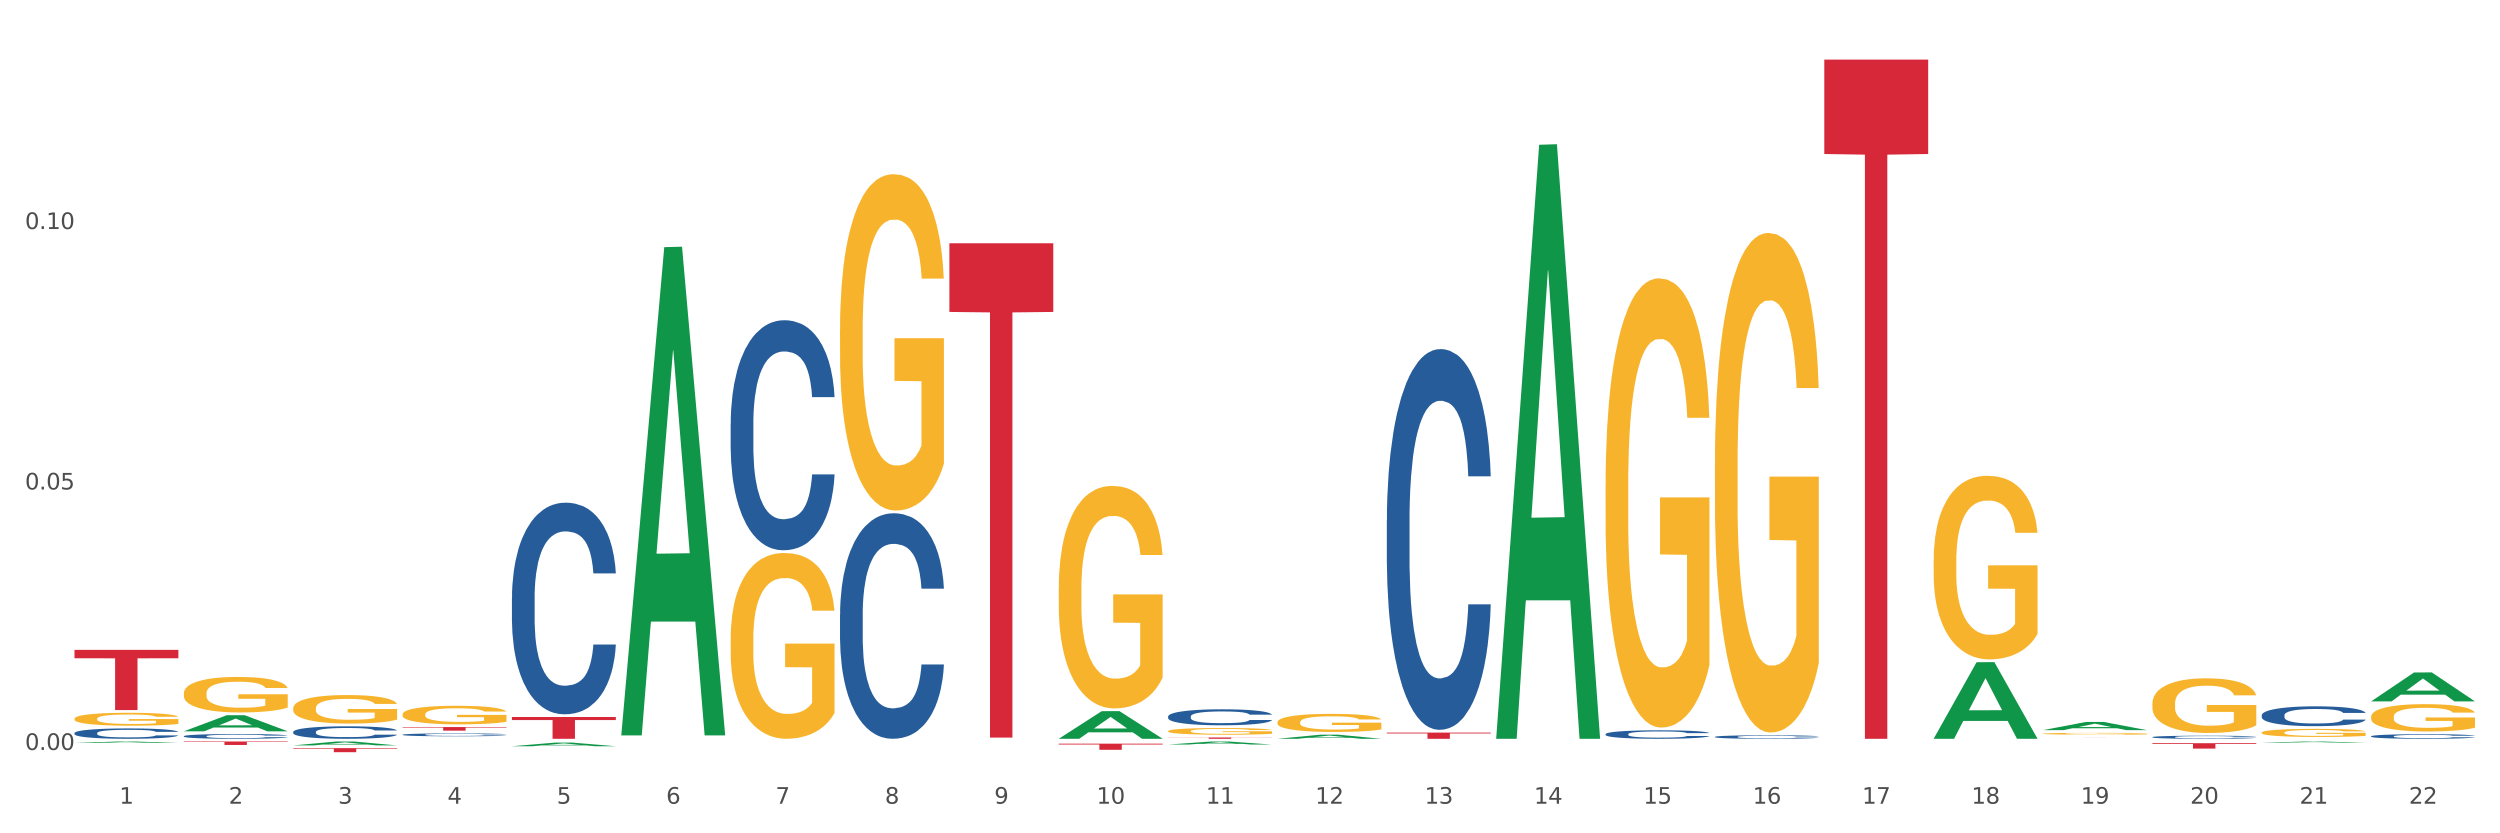 <?xml version="1.0" encoding="utf-8" standalone="no"?>
<!DOCTYPE svg PUBLIC "-//W3C//DTD SVG 1.1//EN"
  "http://www.w3.org/Graphics/SVG/1.1/DTD/svg11.dtd">
<svg xmlns:xlink="http://www.w3.org/1999/xlink" width="1080pt" height="360pt" viewBox="0 0 1080 360" xmlns="http://www.w3.org/2000/svg" version="1.1">
 <rect x="0" y="0" width="1080" height="360" fill="#333333" stroke="none"/>
 <defs>
  <style type="text/css">*{stroke-linejoin: round; stroke-linecap: butt}</style>
 </defs>
 <g id="figure_1">
  <g id="patch_1">
   <path d="M 0 360 
L 1080 360 
L 1080 0 
L 0 0 
z
" style="fill: #ffffff; stroke: #ffffff; stroke-linejoin: miter"/>
  </g>
  <g id="axes_1">
   <g id="matplotlib.axis_1">
    <g id="xtick_1">
     <g id="text_1">
      <!-- 1 -->
      <g style="fill: #4d4d4d" transform="translate(51.562 347.204) scale(0.096 -0.096)">
       <defs>
        <path id="DejaVuSans-31" d="M 794 531 
L 1825 531 
L 1825 4091 
L 703 3866 
L 703 4441 
L 1819 4666 
L 2450 4666 
L 2450 531 
L 3481 531 
L 3481 0 
L 794 0 
L 794 531 
z
" transform="scale(0.016)"/>
       </defs>
       <use xlink:href="#DejaVuSans-31"/>
      </g>
     </g>
    </g>
    <g id="xtick_2">
     <g id="text_2">
      <!-- 2 -->
      <g style="fill: #4d4d4d" transform="translate(98.807 347.204) scale(0.096 -0.096)">
       <defs>
        <path id="DejaVuSans-32" d="M 1228 531 
L 3431 531 
L 3431 0 
L 469 0 
L 469 531 
Q 828 903 1448 1529 
Q 2069 2156 2228 2338 
Q 2531 2678 2651 2914 
Q 2772 3150 2772 3378 
Q 2772 3750 2511 3984 
Q 2250 4219 1831 4219 
Q 1534 4219 1204 4116 
Q 875 4013 500 3803 
L 500 4441 
Q 881 4594 1212 4672 
Q 1544 4750 1819 4750 
Q 2544 4750 2975 4387 
Q 3406 4025 3406 3419 
Q 3406 3131 3298 2873 
Q 3191 2616 2906 2266 
Q 2828 2175 2409 1742 
Q 1991 1309 1228 531 
z
" transform="scale(0.016)"/>
       </defs>
       <use xlink:href="#DejaVuSans-32"/>
      </g>
     </g>
    </g>
    <g id="xtick_3">
     <g id="text_3">
      <!-- 3 -->
      <g style="fill: #4d4d4d" transform="translate(146.052 347.204) scale(0.096 -0.096)">
       <defs>
        <path id="DejaVuSans-33" d="M 2597 2516 
Q 3050 2419 3304 2112 
Q 3559 1806 3559 1356 
Q 3559 666 3084 287 
Q 2609 -91 1734 -91 
Q 1441 -91 1130 -33 
Q 819 25 488 141 
L 488 750 
Q 750 597 1062 519 
Q 1375 441 1716 441 
Q 2309 441 2620 675 
Q 2931 909 2931 1356 
Q 2931 1769 2642 2001 
Q 2353 2234 1838 2234 
L 1294 2234 
L 1294 2753 
L 1863 2753 
Q 2328 2753 2575 2939 
Q 2822 3125 2822 3475 
Q 2822 3834 2567 4026 
Q 2313 4219 1838 4219 
Q 1578 4219 1281 4162 
Q 984 4106 628 3988 
L 628 4550 
Q 988 4650 1302 4700 
Q 1616 4750 1894 4750 
Q 2613 4750 3031 4423 
Q 3450 4097 3450 3541 
Q 3450 3153 3228 2886 
Q 3006 2619 2597 2516 
z
" transform="scale(0.016)"/>
       </defs>
       <use xlink:href="#DejaVuSans-33"/>
      </g>
     </g>
    </g>
    <g id="xtick_4">
     <g id="text_4">
      <!-- 4 -->
      <g style="fill: #4d4d4d" transform="translate(193.297 347.204) scale(0.096 -0.096)">
       <defs>
        <path id="DejaVuSans-34" d="M 2419 4116 
L 825 1625 
L 2419 1625 
L 2419 4116 
z
M 2253 4666 
L 3047 4666 
L 3047 1625 
L 3713 1625 
L 3713 1100 
L 3047 1100 
L 3047 0 
L 2419 0 
L 2419 1100 
L 313 1100 
L 313 1709 
L 2253 4666 
z
" transform="scale(0.016)"/>
       </defs>
       <use xlink:href="#DejaVuSans-34"/>
      </g>
     </g>
    </g>
    <g id="xtick_5">
     <g id="text_5">
      <!-- 5 -->
      <g style="fill: #4d4d4d" transform="translate(240.542 347.204) scale(0.096 -0.096)">
       <defs>
        <path id="DejaVuSans-35" d="M 691 4666 
L 3169 4666 
L 3169 4134 
L 1269 4134 
L 1269 2991 
Q 1406 3038 1543 3061 
Q 1681 3084 1819 3084 
Q 2600 3084 3056 2656 
Q 3513 2228 3513 1497 
Q 3513 744 3044 326 
Q 2575 -91 1722 -91 
Q 1428 -91 1123 -41 
Q 819 9 494 109 
L 494 744 
Q 775 591 1075 516 
Q 1375 441 1709 441 
Q 2250 441 2565 725 
Q 2881 1009 2881 1497 
Q 2881 1984 2565 2268 
Q 2250 2553 1709 2553 
Q 1456 2553 1204 2497 
Q 953 2441 691 2322 
L 691 4666 
z
" transform="scale(0.016)"/>
       </defs>
       <use xlink:href="#DejaVuSans-35"/>
      </g>
     </g>
    </g>
    <g id="xtick_6">
     <g id="text_6">
      <!-- 6 -->
      <g style="fill: #4d4d4d" transform="translate(287.787 347.204) scale(0.096 -0.096)">
       <defs>
        <path id="DejaVuSans-36" d="M 2113 2584 
Q 1688 2584 1439 2293 
Q 1191 2003 1191 1497 
Q 1191 994 1439 701 
Q 1688 409 2113 409 
Q 2538 409 2786 701 
Q 3034 994 3034 1497 
Q 3034 2003 2786 2293 
Q 2538 2584 2113 2584 
z
M 3366 4563 
L 3366 3988 
Q 3128 4100 2886 4159 
Q 2644 4219 2406 4219 
Q 1781 4219 1451 3797 
Q 1122 3375 1075 2522 
Q 1259 2794 1537 2939 
Q 1816 3084 2150 3084 
Q 2853 3084 3261 2657 
Q 3669 2231 3669 1497 
Q 3669 778 3244 343 
Q 2819 -91 2113 -91 
Q 1303 -91 875 529 
Q 447 1150 447 2328 
Q 447 3434 972 4092 
Q 1497 4750 2381 4750 
Q 2619 4750 2861 4703 
Q 3103 4656 3366 4563 
z
" transform="scale(0.016)"/>
       </defs>
       <use xlink:href="#DejaVuSans-36"/>
      </g>
     </g>
    </g>
    <g id="xtick_7">
     <g id="text_7">
      <!-- 7 -->
      <g style="fill: #4d4d4d" transform="translate(335.032 347.204) scale(0.096 -0.096)">
       <defs>
        <path id="DejaVuSans-37" d="M 525 4666 
L 3525 4666 
L 3525 4397 
L 1831 0 
L 1172 0 
L 2766 4134 
L 525 4134 
L 525 4666 
z
" transform="scale(0.016)"/>
       </defs>
       <use xlink:href="#DejaVuSans-37"/>
      </g>
     </g>
    </g>
    <g id="xtick_8">
     <g id="text_8">
      <!-- 8 -->
      <g style="fill: #4d4d4d" transform="translate(382.276 347.204) scale(0.096 -0.096)">
       <defs>
        <path id="DejaVuSans-38" d="M 2034 2216 
Q 1584 2216 1326 1975 
Q 1069 1734 1069 1313 
Q 1069 891 1326 650 
Q 1584 409 2034 409 
Q 2484 409 2743 651 
Q 3003 894 3003 1313 
Q 3003 1734 2745 1975 
Q 2488 2216 2034 2216 
z
M 1403 2484 
Q 997 2584 770 2862 
Q 544 3141 544 3541 
Q 544 4100 942 4425 
Q 1341 4750 2034 4750 
Q 2731 4750 3128 4425 
Q 3525 4100 3525 3541 
Q 3525 3141 3298 2862 
Q 3072 2584 2669 2484 
Q 3125 2378 3379 2068 
Q 3634 1759 3634 1313 
Q 3634 634 3220 271 
Q 2806 -91 2034 -91 
Q 1263 -91 848 271 
Q 434 634 434 1313 
Q 434 1759 690 2068 
Q 947 2378 1403 2484 
z
M 1172 3481 
Q 1172 3119 1398 2916 
Q 1625 2713 2034 2713 
Q 2441 2713 2670 2916 
Q 2900 3119 2900 3481 
Q 2900 3844 2670 4047 
Q 2441 4250 2034 4250 
Q 1625 4250 1398 4047 
Q 1172 3844 1172 3481 
z
" transform="scale(0.016)"/>
       </defs>
       <use xlink:href="#DejaVuSans-38"/>
      </g>
     </g>
    </g>
    <g id="xtick_9">
     <g id="text_9">
      <!-- 9 -->
      <g style="fill: #4d4d4d" transform="translate(429.521 347.204) scale(0.096 -0.096)">
       <defs>
        <path id="DejaVuSans-39" d="M 703 97 
L 703 672 
Q 941 559 1184 500 
Q 1428 441 1663 441 
Q 2288 441 2617 861 
Q 2947 1281 2994 2138 
Q 2813 1869 2534 1725 
Q 2256 1581 1919 1581 
Q 1219 1581 811 2004 
Q 403 2428 403 3163 
Q 403 3881 828 4315 
Q 1253 4750 1959 4750 
Q 2769 4750 3195 4129 
Q 3622 3509 3622 2328 
Q 3622 1225 3098 567 
Q 2575 -91 1691 -91 
Q 1453 -91 1209 -44 
Q 966 3 703 97 
z
M 1959 2075 
Q 2384 2075 2632 2365 
Q 2881 2656 2881 3163 
Q 2881 3666 2632 3958 
Q 2384 4250 1959 4250 
Q 1534 4250 1286 3958 
Q 1038 3666 1038 3163 
Q 1038 2656 1286 2365 
Q 1534 2075 1959 2075 
z
" transform="scale(0.016)"/>
       </defs>
       <use xlink:href="#DejaVuSans-39"/>
      </g>
     </g>
    </g>
    <g id="xtick_10">
     <g id="text_10">
      <!-- 10 -->
      <g style="fill: #4d4d4d" transform="translate(473.712 347.204) scale(0.096 -0.096)">
       <defs>
        <path id="DejaVuSans-30" d="M 2034 4250 
Q 1547 4250 1301 3770 
Q 1056 3291 1056 2328 
Q 1056 1369 1301 889 
Q 1547 409 2034 409 
Q 2525 409 2770 889 
Q 3016 1369 3016 2328 
Q 3016 3291 2770 3770 
Q 2525 4250 2034 4250 
z
M 2034 4750 
Q 2819 4750 3233 4129 
Q 3647 3509 3647 2328 
Q 3647 1150 3233 529 
Q 2819 -91 2034 -91 
Q 1250 -91 836 529 
Q 422 1150 422 2328 
Q 422 3509 836 4129 
Q 1250 4750 2034 4750 
z
" transform="scale(0.016)"/>
       </defs>
       <use xlink:href="#DejaVuSans-31"/>
       <use xlink:href="#DejaVuSans-30" transform="translate(63.623 0)"/>
      </g>
     </g>
    </g>
    <g id="xtick_11">
     <g id="text_11">
      <!-- 11 -->
      <g style="fill: #4d4d4d" transform="translate(520.957 347.204) scale(0.096 -0.096)">
       <use xlink:href="#DejaVuSans-31"/>
       <use xlink:href="#DejaVuSans-31" transform="translate(63.623 0)"/>
      </g>
     </g>
    </g>
    <g id="xtick_12">
     <g id="text_12">
      <!-- 12 -->
      <g style="fill: #4d4d4d" transform="translate(568.202 347.204) scale(0.096 -0.096)">
       <use xlink:href="#DejaVuSans-31"/>
       <use xlink:href="#DejaVuSans-32" transform="translate(63.623 0)"/>
      </g>
     </g>
    </g>
    <g id="xtick_13">
     <g id="text_13">
      <!-- 13 -->
      <g style="fill: #4d4d4d" transform="translate(615.447 347.204) scale(0.096 -0.096)">
       <use xlink:href="#DejaVuSans-31"/>
       <use xlink:href="#DejaVuSans-33" transform="translate(63.623 0)"/>
      </g>
     </g>
    </g>
    <g id="xtick_14">
     <g id="text_14">
      <!-- 14 -->
      <g style="fill: #4d4d4d" transform="translate(662.692 347.204) scale(0.096 -0.096)">
       <use xlink:href="#DejaVuSans-31"/>
       <use xlink:href="#DejaVuSans-34" transform="translate(63.623 0)"/>
      </g>
     </g>
    </g>
    <g id="xtick_15">
     <g id="text_15">
      <!-- 15 -->
      <g style="fill: #4d4d4d" transform="translate(709.937 347.204) scale(0.096 -0.096)">
       <use xlink:href="#DejaVuSans-31"/>
       <use xlink:href="#DejaVuSans-35" transform="translate(63.623 0)"/>
      </g>
     </g>
    </g>
    <g id="xtick_16">
     <g id="text_16">
      <!-- 16 -->
      <g style="fill: #4d4d4d" transform="translate(757.181 347.204) scale(0.096 -0.096)">
       <use xlink:href="#DejaVuSans-31"/>
       <use xlink:href="#DejaVuSans-36" transform="translate(63.623 0)"/>
      </g>
     </g>
    </g>
    <g id="xtick_17">
     <g id="text_17">
      <!-- 17 -->
      <g style="fill: #4d4d4d" transform="translate(804.426 347.204) scale(0.096 -0.096)">
       <use xlink:href="#DejaVuSans-31"/>
       <use xlink:href="#DejaVuSans-37" transform="translate(63.623 0)"/>
      </g>
     </g>
    </g>
    <g id="xtick_18">
     <g id="text_18">
      <!-- 18 -->
      <g style="fill: #4d4d4d" transform="translate(851.671 347.204) scale(0.096 -0.096)">
       <use xlink:href="#DejaVuSans-31"/>
       <use xlink:href="#DejaVuSans-38" transform="translate(63.623 0)"/>
      </g>
     </g>
    </g>
    <g id="xtick_19">
     <g id="text_19">
      <!-- 19 -->
      <g style="fill: #4d4d4d" transform="translate(898.916 347.204) scale(0.096 -0.096)">
       <use xlink:href="#DejaVuSans-31"/>
       <use xlink:href="#DejaVuSans-39" transform="translate(63.623 0)"/>
      </g>
     </g>
    </g>
    <g id="xtick_20">
     <g id="text_20">
      <!-- 20 -->
      <g style="fill: #4d4d4d" transform="translate(946.161 347.204) scale(0.096 -0.096)">
       <use xlink:href="#DejaVuSans-32"/>
       <use xlink:href="#DejaVuSans-30" transform="translate(63.623 0)"/>
      </g>
     </g>
    </g>
    <g id="xtick_21">
     <g id="text_21">
      <!-- 21 -->
      <g style="fill: #4d4d4d" transform="translate(993.406 347.204) scale(0.096 -0.096)">
       <use xlink:href="#DejaVuSans-32"/>
       <use xlink:href="#DejaVuSans-31" transform="translate(63.623 0)"/>
      </g>
     </g>
    </g>
    <g id="xtick_22">
     <g id="text_22">
      <!-- 22 -->
      <g style="fill: #4d4d4d" transform="translate(1040.651 347.204) scale(0.096 -0.096)">
       <use xlink:href="#DejaVuSans-32"/>
       <use xlink:href="#DejaVuSans-32" transform="translate(63.623 0)"/>
      </g>
     </g>
    </g>
    <g id="xtick_23"/>
    <g id="xtick_24"/>
    <g id="xtick_25"/>
    <g id="xtick_26"/>
    <g id="xtick_27"/>
    <g id="xtick_28"/>
    <g id="xtick_29"/>
    <g id="xtick_30"/>
    <g id="xtick_31"/>
    <g id="xtick_32"/>
    <g id="xtick_33"/>
    <g id="xtick_34"/>
    <g id="xtick_35"/>
    <g id="xtick_36"/>
    <g id="xtick_37"/>
    <g id="xtick_38"/>
    <g id="xtick_39"/>
    <g id="xtick_40"/>
    <g id="xtick_41"/>
    <g id="xtick_42"/>
    <g id="xtick_43"/>
   </g>
   <g id="matplotlib.axis_2">
    <g id="ytick_1">
     <g id="text_23">
      <!-- 0.00 -->
      <g style="fill: #4d4d4d" transform="translate(10.8 323.98) scale(0.096 -0.096)">
       <defs>
        <path id="DejaVuSans-2e" d="M 684 794 
L 1344 794 
L 1344 0 
L 684 0 
L 684 794 
z
" transform="scale(0.016)"/>
       </defs>
       <use xlink:href="#DejaVuSans-30"/>
       <use xlink:href="#DejaVuSans-2e" transform="translate(63.623 0)"/>
       <use xlink:href="#DejaVuSans-30" transform="translate(95.41 0)"/>
       <use xlink:href="#DejaVuSans-30" transform="translate(159.033 0)"/>
      </g>
     </g>
    </g>
    <g id="ytick_2">
     <g id="text_24">
      <!-- 0.05 -->
      <g style="fill: #4d4d4d" transform="translate(10.8 211.46) scale(0.096 -0.096)">
       <use xlink:href="#DejaVuSans-30"/>
       <use xlink:href="#DejaVuSans-2e" transform="translate(63.623 0)"/>
       <use xlink:href="#DejaVuSans-30" transform="translate(95.41 0)"/>
       <use xlink:href="#DejaVuSans-35" transform="translate(159.033 0)"/>
      </g>
     </g>
    </g>
    <g id="ytick_3">
     <g id="text_25">
      <!-- 0.10 -->
      <g style="fill: #4d4d4d" transform="translate(10.8 98.939) scale(0.096 -0.096)">
       <use xlink:href="#DejaVuSans-30"/>
       <use xlink:href="#DejaVuSans-2e" transform="translate(63.623 0)"/>
       <use xlink:href="#DejaVuSans-31" transform="translate(95.41 0)"/>
       <use xlink:href="#DejaVuSans-30" transform="translate(159.033 0)"/>
      </g>
     </g>
    </g>
    <g id="ytick_4"/>
    <g id="ytick_5"/>
    <g id="ytick_6"/>
   </g>
   <g id="PolyCollection_1">
    <path d="M 740.848 318.319 
L 740.901 318.318 
L 740.901 318.279 
L 741.06 318.227 
L 741.644 318.13 
L 742.387 318.056 
L 743.66 317.97 
L 744.35 317.934 
L 745.251 317.894 
L 747.108 317.829 
L 749.23 317.774 
L 750.716 317.743 
L 751.83 317.724 
L 754.324 317.689 
L 755.756 317.674 
L 757.241 317.662 
L 758.515 317.653 
L 760.637 317.644 
L 762.334 317.639 
L 764.297 317.638 
L 765.942 317.639 
L 768.117 317.645 
L 771.3 317.662 
L 772.521 317.671 
L 774.165 317.688 
L 775.863 317.71 
L 777.242 317.732 
L 778.834 317.764 
L 780.479 317.806 
L 782.07 317.858 
L 783.184 317.907 
L 784.086 317.958 
L 784.882 318.02 
L 785.465 318.088 
L 785.731 318.145 
L 776.022 318.145 
L 775.757 318.094 
L 775.226 318.038 
L 774.696 318.001 
L 774.112 317.97 
L 773.21 317.936 
L 772.415 317.914 
L 771.088 317.887 
L 769.868 317.871 
L 768.86 317.861 
L 767.64 317.853 
L 765.04 317.844 
L 763.183 317.844 
L 762.016 317.847 
L 760.584 317.854 
L 759.364 317.864 
L 757.931 317.88 
L 756.817 317.898 
L 755.703 317.922 
L 755.066 317.939 
L 754.111 317.969 
L 753.475 317.994 
L 752.626 318.037 
L 752.148 318.067 
L 751.3 318.146 
L 750.928 318.204 
L 750.769 318.245 
L 750.663 318.289 
L 750.663 318.505 
L 750.981 318.602 
L 751.246 318.643 
L 751.671 318.69 
L 752.467 318.751 
L 753.634 318.811 
L 754.854 318.854 
L 755.862 318.88 
L 756.817 318.899 
L 757.772 318.915 
L 758.939 318.928 
L 759.894 318.937 
L 761.326 318.945 
L 763.024 318.949 
L 764.35 318.949 
L 767.056 318.942 
L 768.276 318.935 
L 769.444 318.926 
L 770.717 318.91 
L 771.725 318.894 
L 772.308 318.881 
L 773.263 318.855 
L 774.006 318.827 
L 774.643 318.796 
L 775.067 318.768 
L 775.545 318.726 
L 775.916 318.679 
L 776.022 318.654 
L 785.731 318.654 
L 785.519 318.704 
L 785.147 318.753 
L 784.404 318.818 
L 783.821 318.855 
L 782.919 318.901 
L 781.964 318.94 
L 780.638 318.982 
L 779.417 319.014 
L 778.144 319.042 
L 776.765 319.067 
L 774.271 319.102 
L 773.369 319.111 
L 771.46 319.128 
L 769.974 319.138 
L 767.799 319.147 
L 765.571 319.153 
L 763.236 319.154 
L 761.167 319.151 
L 758.886 319.143 
L 757.454 319.135 
L 755.862 319.122 
L 754.005 319.103 
L 752.254 319.079 
L 750.61 319.052 
L 749.071 319.02 
L 747.639 318.984 
L 745.782 318.924 
L 744.403 318.866 
L 743.395 318.812 
L 742.705 318.767 
L 742.015 318.708 
L 741.644 318.668 
L 741.06 318.571 
L 740.848 318.481 
L 740.848 318.319 
z
" clip-path="url(#pa82b7d17e8)" style="fill: #255c99"/>
    <path d="M 929.828 318.421 
L 929.881 318.42 
L 929.881 318.386 
L 930.04 318.339 
L 930.623 318.254 
L 931.366 318.19 
L 932.639 318.114 
L 933.329 318.083 
L 934.231 318.047 
L 936.088 317.99 
L 938.21 317.942 
L 939.695 317.915 
L 940.81 317.898 
L 943.303 317.867 
L 944.735 317.854 
L 946.221 317.843 
L 947.494 317.836 
L 949.616 317.827 
L 951.314 317.824 
L 953.277 317.822 
L 954.922 317.824 
L 957.097 317.829 
L 960.28 317.843 
L 961.5 317.852 
L 963.145 317.866 
L 964.842 317.886 
L 966.222 317.905 
L 967.813 317.933 
L 969.458 317.97 
L 971.05 318.016 
L 972.164 318.058 
L 973.066 318.103 
L 973.861 318.158 
L 974.445 318.218 
L 974.71 318.268 
L 965.002 318.268 
L 964.736 318.223 
L 964.206 318.174 
L 963.675 318.141 
L 963.092 318.114 
L 962.19 318.084 
L 961.394 318.064 
L 960.068 318.041 
L 958.847 318.027 
L 957.839 318.018 
L 956.619 318.011 
L 954.02 318.004 
L 952.163 318.004 
L 950.996 318.006 
L 949.563 318.012 
L 948.343 318.021 
L 946.911 318.035 
L 945.796 318.051 
L 944.682 318.072 
L 944.046 318.086 
L 943.091 318.113 
L 942.454 318.135 
L 941.605 318.173 
L 941.128 318.199 
L 940.279 318.269 
L 939.908 318.32 
L 939.748 318.355 
L 939.642 318.394 
L 939.642 318.584 
L 939.961 318.669 
L 940.226 318.705 
L 940.65 318.747 
L 941.446 318.8 
L 942.613 318.853 
L 943.834 318.89 
L 944.842 318.913 
L 945.796 318.93 
L 946.751 318.944 
L 947.919 318.956 
L 948.874 318.963 
L 950.306 318.971 
L 952.004 318.974 
L 953.33 318.974 
L 956.036 318.968 
L 957.256 318.962 
L 958.423 318.954 
L 959.696 318.94 
L 960.704 318.926 
L 961.288 318.915 
L 962.243 318.891 
L 962.986 318.867 
L 963.622 318.839 
L 964.047 318.815 
L 964.524 318.778 
L 964.895 318.737 
L 965.002 318.715 
L 974.71 318.715 
L 974.498 318.759 
L 974.127 318.801 
L 973.384 318.859 
L 972.8 318.891 
L 971.898 318.932 
L 970.944 318.966 
L 969.617 319.003 
L 968.397 319.031 
L 967.124 319.056 
L 965.744 319.078 
L 963.251 319.108 
L 962.349 319.116 
L 960.439 319.131 
L 958.954 319.14 
L 956.778 319.148 
L 954.55 319.153 
L 952.216 319.154 
L 950.147 319.152 
L 947.866 319.144 
L 946.433 319.137 
L 944.842 319.126 
L 942.985 319.109 
L 941.234 319.089 
L 939.589 319.064 
L 938.051 319.036 
L 936.618 319.005 
L 934.762 318.952 
L 933.382 318.901 
L 932.374 318.854 
L 931.684 318.814 
L 930.995 318.763 
L 930.623 318.727 
L 930.04 318.642 
L 929.828 318.563 
L 929.828 318.421 
z
" clip-path="url(#pa82b7d17e8)" style="fill: #255c99"/>
    <path d="M 977.072 308.983 
L 977.126 308.975 
L 977.126 308.756 
L 977.285 308.458 
L 977.868 307.911 
L 978.611 307.496 
L 979.884 307.01 
L 980.574 306.807 
L 981.476 306.58 
L 983.333 306.212 
L 985.455 305.899 
L 986.94 305.727 
L 988.054 305.617 
L 990.548 305.421 
L 991.98 305.335 
L 993.466 305.265 
L 994.739 305.218 
L 996.861 305.163 
L 998.559 305.14 
L 1000.522 305.132 
L 1002.166 305.14 
L 1004.342 305.171 
L 1007.525 305.265 
L 1008.745 305.32 
L 1010.39 305.414 
L 1012.087 305.539 
L 1013.467 305.664 
L 1015.058 305.844 
L 1016.703 306.079 
L 1018.294 306.376 
L 1019.409 306.65 
L 1020.31 306.94 
L 1021.106 307.292 
L 1021.69 307.676 
L 1021.955 307.997 
L 1012.246 307.997 
L 1011.981 307.707 
L 1011.451 307.394 
L 1010.92 307.183 
L 1010.337 307.01 
L 1009.435 306.815 
L 1008.639 306.689 
L 1007.313 306.541 
L 1006.092 306.447 
L 1005.084 306.392 
L 1003.864 306.345 
L 1001.265 306.298 
L 999.408 306.298 
L 998.241 306.314 
L 996.808 306.353 
L 995.588 306.408 
L 994.155 306.502 
L 993.041 306.603 
L 991.927 306.736 
L 991.291 306.83 
L 990.336 307.003 
L 989.699 307.143 
L 988.85 307.386 
L 988.373 307.558 
L 987.524 308.004 
L 987.153 308.333 
L 986.993 308.56 
L 986.887 308.811 
L 986.887 310.032 
L 987.206 310.58 
L 987.471 310.814 
L 987.895 311.081 
L 988.691 311.425 
L 989.858 311.762 
L 991.078 312.004 
L 992.086 312.153 
L 993.041 312.262 
L 993.996 312.349 
L 995.163 312.427 
L 996.118 312.474 
L 997.551 312.521 
L 999.249 312.544 
L 1000.575 312.544 
L 1003.281 312.505 
L 1004.501 312.466 
L 1005.668 312.411 
L 1006.941 312.325 
L 1007.949 312.231 
L 1008.533 312.161 
L 1009.488 312.012 
L 1010.23 311.855 
L 1010.867 311.675 
L 1011.292 311.519 
L 1011.769 311.284 
L 1012.14 311.018 
L 1012.246 310.877 
L 1021.955 310.877 
L 1021.743 311.159 
L 1021.372 311.433 
L 1020.629 311.801 
L 1020.045 312.012 
L 1019.143 312.27 
L 1018.188 312.489 
L 1016.862 312.732 
L 1015.642 312.912 
L 1014.369 313.069 
L 1012.989 313.21 
L 1010.496 313.405 
L 1009.594 313.46 
L 1007.684 313.554 
L 1006.198 313.609 
L 1004.023 313.664 
L 1001.795 313.695 
L 999.461 313.703 
L 997.392 313.687 
L 995.11 313.64 
L 993.678 313.593 
L 992.086 313.523 
L 990.23 313.413 
L 988.479 313.28 
L 986.834 313.123 
L 985.296 312.943 
L 983.863 312.74 
L 982.006 312.403 
L 980.627 312.075 
L 979.619 311.769 
L 978.929 311.511 
L 978.24 311.182 
L 977.868 310.955 
L 977.285 310.407 
L 977.072 309.899 
L 977.072 308.983 
z
" clip-path="url(#pa82b7d17e8)" style="fill: #255c99"/>
    <path d="M 1024.317 318.064 
L 1024.37 318.062 
L 1024.37 318.012 
L 1024.53 317.943 
L 1025.113 317.816 
L 1025.856 317.721 
L 1027.129 317.609 
L 1027.819 317.562 
L 1028.721 317.509 
L 1030.578 317.424 
L 1032.7 317.352 
L 1034.185 317.312 
L 1035.299 317.287 
L 1037.793 317.242 
L 1039.225 317.222 
L 1040.711 317.205 
L 1041.984 317.195 
L 1044.106 317.182 
L 1045.804 317.176 
L 1047.767 317.175 
L 1049.411 317.176 
L 1051.586 317.184 
L 1054.77 317.205 
L 1055.99 317.218 
L 1057.634 317.24 
L 1059.332 317.269 
L 1060.712 317.298 
L 1062.303 317.339 
L 1063.948 317.393 
L 1065.539 317.462 
L 1066.653 317.525 
L 1067.555 317.592 
L 1068.351 317.674 
L 1068.935 317.762 
L 1069.2 317.836 
L 1059.491 317.836 
L 1059.226 317.769 
L 1058.696 317.697 
L 1058.165 317.648 
L 1057.581 317.609 
L 1056.68 317.563 
L 1055.884 317.534 
L 1054.557 317.5 
L 1053.337 317.478 
L 1052.329 317.466 
L 1051.109 317.455 
L 1048.509 317.444 
L 1046.653 317.444 
L 1045.485 317.448 
L 1044.053 317.457 
L 1042.833 317.469 
L 1041.4 317.491 
L 1040.286 317.515 
L 1039.172 317.545 
L 1038.536 317.567 
L 1037.581 317.607 
L 1036.944 317.639 
L 1036.095 317.695 
L 1035.618 317.735 
L 1034.769 317.838 
L 1034.397 317.914 
L 1034.238 317.966 
L 1034.132 318.024 
L 1034.132 318.306 
L 1034.45 318.433 
L 1034.716 318.487 
L 1035.14 318.549 
L 1035.936 318.628 
L 1037.103 318.706 
L 1038.323 318.762 
L 1039.331 318.796 
L 1040.286 318.822 
L 1041.241 318.841 
L 1042.408 318.86 
L 1043.363 318.87 
L 1044.796 318.881 
L 1046.493 318.887 
L 1047.82 318.887 
L 1050.525 318.878 
L 1051.746 318.869 
L 1052.913 318.856 
L 1054.186 318.836 
L 1055.194 318.814 
L 1055.778 318.798 
L 1056.733 318.764 
L 1057.475 318.728 
L 1058.112 318.686 
L 1058.536 318.65 
L 1059.014 318.596 
L 1059.385 318.534 
L 1059.491 318.502 
L 1069.2 318.502 
L 1068.988 318.567 
L 1068.616 318.63 
L 1067.874 318.715 
L 1067.29 318.764 
L 1066.388 318.823 
L 1065.433 318.874 
L 1064.107 318.93 
L 1062.887 318.972 
L 1061.613 319.008 
L 1060.234 319.04 
L 1057.741 319.085 
L 1056.839 319.098 
L 1054.929 319.12 
L 1053.443 319.132 
L 1051.268 319.145 
L 1049.04 319.152 
L 1046.706 319.154 
L 1044.637 319.151 
L 1042.355 319.14 
L 1040.923 319.129 
L 1039.331 319.113 
L 1037.474 319.087 
L 1035.724 319.057 
L 1034.079 319.02 
L 1032.541 318.979 
L 1031.108 318.932 
L 1029.251 318.854 
L 1027.872 318.778 
L 1026.864 318.708 
L 1026.174 318.648 
L 1025.485 318.572 
L 1025.113 318.52 
L 1024.53 318.393 
L 1024.317 318.276 
L 1024.317 318.064 
z
" clip-path="url(#pa82b7d17e8)" style="fill: #255c99"/>
    <path d="M 126.665 323.196 
L 171.547 323.196 
L 171.547 323.44 
L 153.892 323.442 
L 153.892 324.95 
L 144.214 324.95 
L 144.214 323.442 
L 126.665 323.44 
L 126.665 323.198 
L 126.665 323.196 
z
" clip-path="url(#pa82b7d17e8)" style="fill: #d62839"/>
    <path d="M 173.91 314.095 
L 218.792 314.095 
L 218.792 314.312 
L 201.137 314.313 
L 201.137 315.652 
L 191.459 315.652 
L 191.459 314.313 
L 173.91 314.312 
L 173.91 314.097 
L 173.91 314.095 
z
" clip-path="url(#pa82b7d17e8)" style="fill: #d62839"/>
    <path d="M 221.154 309.758 
L 266.037 309.758 
L 266.037 311.064 
L 248.382 311.073 
L 248.382 319.154 
L 238.703 319.154 
L 238.703 311.073 
L 221.154 311.064 
L 221.154 309.767 
L 221.154 309.758 
z
" clip-path="url(#pa82b7d17e8)" style="fill: #d62839"/>
    <path d="M 410.134 105.079 
L 455.017 105.079 
L 455.017 134.756 
L 437.361 134.957 
L 437.361 318.637 
L 427.683 318.637 
L 427.683 134.957 
L 410.134 134.756 
L 410.134 105.279 
L 410.134 105.079 
z
" clip-path="url(#pa82b7d17e8)" style="fill: #d62839"/>
    <path d="M 457.379 321.259 
L 502.262 321.259 
L 502.262 321.628 
L 484.606 321.63 
L 484.606 323.914 
L 474.928 323.914 
L 474.928 321.63 
L 457.379 321.628 
L 457.379 321.261 
L 457.379 321.259 
z
" clip-path="url(#pa82b7d17e8)" style="fill: #d62839"/>
    <path d="M 504.624 318.576 
L 549.506 318.576 
L 549.506 318.656 
L 531.851 318.657 
L 531.851 319.154 
L 522.173 319.154 
L 522.173 318.657 
L 504.624 318.656 
L 504.624 318.576 
L 504.624 318.576 
z
" clip-path="url(#pa82b7d17e8)" style="fill: #d62839"/>
    <path d="M 32.175 316.69 
L 32.228 316.686 
L 32.228 316.571 
L 32.387 316.416 
L 32.971 316.13 
L 33.714 315.913 
L 34.987 315.66 
L 35.676 315.554 
L 36.578 315.435 
L 38.435 315.243 
L 40.557 315.079 
L 42.043 314.99 
L 43.157 314.932 
L 45.65 314.83 
L 47.083 314.785 
L 48.568 314.748 
L 49.842 314.724 
L 51.964 314.695 
L 53.661 314.683 
L 55.624 314.679 
L 57.269 314.683 
L 59.444 314.699 
L 62.627 314.748 
L 63.847 314.777 
L 65.492 314.826 
L 67.19 314.891 
L 68.569 314.957 
L 70.161 315.051 
L 71.805 315.173 
L 73.397 315.329 
L 74.511 315.472 
L 75.413 315.623 
L 76.209 315.807 
L 76.792 316.007 
L 77.058 316.175 
L 67.349 316.175 
L 67.084 316.024 
L 66.553 315.86 
L 66.023 315.75 
L 65.439 315.66 
L 64.537 315.558 
L 63.741 315.492 
L 62.415 315.415 
L 61.195 315.366 
L 60.187 315.337 
L 58.967 315.312 
L 56.367 315.288 
L 54.51 315.288 
L 53.343 315.296 
L 51.911 315.316 
L 50.69 315.345 
L 49.258 315.394 
L 48.144 315.447 
L 47.03 315.517 
L 46.393 315.566 
L 45.438 315.656 
L 44.802 315.729 
L 43.953 315.856 
L 43.475 315.946 
L 42.626 316.179 
L 42.255 316.351 
L 42.096 316.469 
L 41.99 316.6 
L 41.99 317.237 
L 42.308 317.523 
L 42.573 317.646 
L 42.998 317.785 
L 43.794 317.965 
L 44.961 318.141 
L 46.181 318.267 
L 47.189 318.345 
L 48.144 318.402 
L 49.099 318.447 
L 50.266 318.488 
L 51.221 318.513 
L 52.653 318.537 
L 54.351 318.549 
L 55.677 318.549 
L 58.383 318.529 
L 59.603 318.508 
L 60.77 318.48 
L 62.044 318.435 
L 63.052 318.386 
L 63.635 318.349 
L 64.59 318.271 
L 65.333 318.19 
L 65.97 318.096 
L 66.394 318.014 
L 66.872 317.891 
L 67.243 317.752 
L 67.349 317.679 
L 77.058 317.679 
L 76.845 317.826 
L 76.474 317.969 
L 75.731 318.161 
L 75.148 318.271 
L 74.246 318.406 
L 73.291 318.521 
L 71.965 318.647 
L 70.744 318.741 
L 69.471 318.823 
L 68.092 318.897 
L 65.598 318.999 
L 64.696 319.027 
L 62.786 319.077 
L 61.301 319.105 
L 59.126 319.134 
L 56.898 319.15 
L 54.563 319.154 
L 52.494 319.146 
L 50.213 319.121 
L 48.781 319.097 
L 47.189 319.06 
L 45.332 319.003 
L 43.581 318.933 
L 41.937 318.852 
L 40.398 318.758 
L 38.966 318.651 
L 37.109 318.476 
L 35.73 318.304 
L 34.722 318.145 
L 34.032 318.01 
L 33.342 317.838 
L 32.971 317.72 
L 32.387 317.434 
L 32.175 317.168 
L 32.175 316.69 
z
" clip-path="url(#pa82b7d17e8)" style="fill: #255c99"/>
    <path d="M 79.42 318.024 
L 79.473 318.022 
L 79.473 317.969 
L 79.632 317.898 
L 80.216 317.767 
L 80.958 317.667 
L 82.232 317.551 
L 82.921 317.502 
L 83.823 317.448 
L 85.68 317.36 
L 87.802 317.285 
L 89.288 317.244 
L 90.402 317.218 
L 92.895 317.171 
L 94.328 317.15 
L 95.813 317.133 
L 97.086 317.122 
L 99.209 317.109 
L 100.906 317.103 
L 102.869 317.101 
L 104.514 317.103 
L 106.689 317.111 
L 109.872 317.133 
L 111.092 317.146 
L 112.737 317.169 
L 114.435 317.199 
L 115.814 317.229 
L 117.406 317.272 
L 119.05 317.328 
L 120.642 317.399 
L 121.756 317.465 
L 122.658 317.534 
L 123.454 317.619 
L 124.037 317.711 
L 124.303 317.787 
L 114.594 317.787 
L 114.329 317.718 
L 113.798 317.643 
L 113.268 317.592 
L 112.684 317.551 
L 111.782 317.504 
L 110.986 317.474 
L 109.66 317.439 
L 108.44 317.416 
L 107.432 317.403 
L 106.212 317.392 
L 103.612 317.381 
L 101.755 317.381 
L 100.588 317.384 
L 99.156 317.394 
L 97.935 317.407 
L 96.503 317.429 
L 95.389 317.454 
L 94.275 317.486 
L 93.638 317.508 
L 92.683 317.549 
L 92.046 317.583 
L 91.198 317.641 
L 90.72 317.682 
L 89.871 317.789 
L 89.5 317.868 
L 89.341 317.922 
L 89.235 317.982 
L 89.235 318.275 
L 89.553 318.406 
L 89.818 318.462 
L 90.243 318.526 
L 91.038 318.609 
L 92.206 318.689 
L 93.426 318.747 
L 94.434 318.783 
L 95.389 318.809 
L 96.344 318.83 
L 97.511 318.849 
L 98.466 318.86 
L 99.898 318.871 
L 101.596 318.877 
L 102.922 318.877 
L 105.628 318.867 
L 106.848 318.858 
L 108.015 318.845 
L 109.289 318.824 
L 110.297 318.802 
L 110.88 318.785 
L 111.835 318.749 
L 112.578 318.712 
L 113.214 318.669 
L 113.639 318.631 
L 114.116 318.575 
L 114.488 318.511 
L 114.594 318.477 
L 124.303 318.477 
L 124.09 318.545 
L 123.719 318.61 
L 122.976 318.699 
L 122.393 318.749 
L 121.491 318.811 
L 120.536 318.864 
L 119.209 318.922 
L 117.989 318.965 
L 116.716 319.002 
L 115.337 319.036 
L 112.843 319.083 
L 111.941 319.096 
L 110.031 319.119 
L 108.546 319.132 
L 106.371 319.145 
L 104.142 319.152 
L 101.808 319.154 
L 99.739 319.15 
L 97.458 319.139 
L 96.025 319.128 
L 94.434 319.111 
L 92.577 319.085 
L 90.826 319.053 
L 89.182 319.015 
L 87.643 318.972 
L 86.211 318.924 
L 84.354 318.843 
L 82.974 318.764 
L 81.966 318.691 
L 81.277 318.629 
L 80.587 318.55 
L 80.216 318.496 
L 79.632 318.365 
L 79.42 318.243 
L 79.42 318.024 
z
" clip-path="url(#pa82b7d17e8)" style="fill: #255c99"/>
    <path d="M 126.665 316.187 
L 126.718 316.182 
L 126.718 316.044 
L 126.877 315.857 
L 127.461 315.513 
L 128.203 315.252 
L 129.477 314.947 
L 130.166 314.819 
L 131.068 314.676 
L 132.925 314.445 
L 135.047 314.248 
L 136.533 314.14 
L 137.647 314.071 
L 140.14 313.948 
L 141.573 313.894 
L 143.058 313.849 
L 144.331 313.82 
L 146.453 313.786 
L 148.151 313.771 
L 150.114 313.766 
L 151.759 313.771 
L 153.934 313.79 
L 157.117 313.849 
L 158.337 313.884 
L 159.982 313.943 
L 161.68 314.022 
L 163.059 314.1 
L 164.651 314.214 
L 166.295 314.361 
L 167.887 314.548 
L 169.001 314.72 
L 169.903 314.903 
L 170.699 315.124 
L 171.282 315.365 
L 171.547 315.567 
L 161.839 315.567 
L 161.573 315.385 
L 161.043 315.188 
L 160.512 315.055 
L 159.929 314.947 
L 159.027 314.824 
L 158.231 314.745 
L 156.905 314.652 
L 155.685 314.593 
L 154.677 314.558 
L 153.456 314.529 
L 150.857 314.499 
L 149 314.499 
L 147.833 314.509 
L 146.4 314.533 
L 145.18 314.568 
L 143.748 314.627 
L 142.634 314.691 
L 141.52 314.775 
L 140.883 314.834 
L 139.928 314.942 
L 139.291 315.03 
L 138.442 315.183 
L 137.965 315.291 
L 137.116 315.572 
L 136.745 315.778 
L 136.586 315.921 
L 136.48 316.079 
L 136.48 316.846 
L 136.798 317.191 
L 137.063 317.338 
L 137.488 317.506 
L 138.283 317.722 
L 139.45 317.934 
L 140.671 318.086 
L 141.679 318.18 
L 142.634 318.249 
L 143.589 318.303 
L 144.756 318.352 
L 145.711 318.382 
L 147.143 318.411 
L 148.841 318.426 
L 150.167 318.426 
L 152.873 318.401 
L 154.093 318.377 
L 155.26 318.342 
L 156.533 318.288 
L 157.541 318.229 
L 158.125 318.185 
L 159.08 318.091 
L 159.823 317.993 
L 160.459 317.88 
L 160.884 317.781 
L 161.361 317.634 
L 161.733 317.466 
L 161.839 317.378 
L 171.547 317.378 
L 171.335 317.555 
L 170.964 317.727 
L 170.221 317.958 
L 169.637 318.091 
L 168.736 318.254 
L 167.781 318.391 
L 166.454 318.544 
L 165.234 318.657 
L 163.961 318.756 
L 162.581 318.844 
L 160.088 318.967 
L 159.186 319.002 
L 157.276 319.061 
L 155.791 319.095 
L 153.616 319.13 
L 151.387 319.149 
L 149.053 319.154 
L 146.984 319.144 
L 144.703 319.115 
L 143.27 319.085 
L 141.679 319.041 
L 139.822 318.972 
L 138.071 318.888 
L 136.426 318.79 
L 134.888 318.677 
L 133.456 318.549 
L 131.599 318.337 
L 130.219 318.131 
L 129.211 317.939 
L 128.522 317.776 
L 127.832 317.57 
L 127.461 317.427 
L 126.877 317.082 
L 126.665 316.763 
L 126.665 316.187 
z
" clip-path="url(#pa82b7d17e8)" style="fill: #255c99"/>
    <path d="M 173.91 317.391 
L 173.963 317.389 
L 173.963 317.358 
L 174.122 317.314 
L 174.705 317.234 
L 175.448 317.174 
L 176.721 317.103 
L 177.411 317.074 
L 178.313 317.041 
L 180.17 316.987 
L 182.292 316.942 
L 183.777 316.917 
L 184.892 316.901 
L 187.385 316.872 
L 188.817 316.86 
L 190.303 316.849 
L 191.576 316.843 
L 193.698 316.835 
L 195.396 316.831 
L 197.359 316.83 
L 199.004 316.831 
L 201.179 316.836 
L 204.362 316.849 
L 205.582 316.857 
L 207.227 316.871 
L 208.924 316.889 
L 210.304 316.908 
L 211.895 316.934 
L 213.54 316.968 
L 215.132 317.011 
L 216.246 317.051 
L 217.148 317.093 
L 217.943 317.144 
L 218.527 317.2 
L 218.792 317.247 
L 209.084 317.247 
L 208.818 317.205 
L 208.288 317.159 
L 207.757 317.129 
L 207.174 317.103 
L 206.272 317.075 
L 205.476 317.057 
L 204.15 317.035 
L 202.929 317.021 
L 201.921 317.013 
L 200.701 317.007 
L 198.102 317 
L 196.245 317 
L 195.078 317.002 
L 193.645 317.008 
L 192.425 317.016 
L 190.993 317.029 
L 189.879 317.044 
L 188.764 317.064 
L 188.128 317.077 
L 187.173 317.102 
L 186.536 317.123 
L 185.687 317.158 
L 185.21 317.183 
L 184.361 317.248 
L 183.99 317.296 
L 183.83 317.329 
L 183.724 317.366 
L 183.724 317.543 
L 184.043 317.623 
L 184.308 317.657 
L 184.732 317.696 
L 185.528 317.746 
L 186.695 317.795 
L 187.916 317.83 
L 188.924 317.852 
L 189.879 317.868 
L 190.833 317.881 
L 192.001 317.892 
L 192.956 317.899 
L 194.388 317.906 
L 196.086 317.909 
L 197.412 317.909 
L 200.118 317.903 
L 201.338 317.898 
L 202.505 317.89 
L 203.778 317.877 
L 204.786 317.863 
L 205.37 317.853 
L 206.325 317.832 
L 207.068 317.809 
L 207.704 317.783 
L 208.129 317.76 
L 208.606 317.726 
L 208.977 317.687 
L 209.084 317.666 
L 218.792 317.666 
L 218.58 317.707 
L 218.209 317.747 
L 217.466 317.801 
L 216.882 317.832 
L 215.98 317.869 
L 215.026 317.901 
L 213.699 317.936 
L 212.479 317.963 
L 211.206 317.985 
L 209.826 318.006 
L 207.333 318.034 
L 206.431 318.042 
L 204.521 318.056 
L 203.036 318.064 
L 200.86 318.072 
L 198.632 318.076 
L 196.298 318.078 
L 194.229 318.075 
L 191.948 318.069 
L 190.515 318.062 
L 188.924 318.051 
L 187.067 318.035 
L 185.316 318.016 
L 183.671 317.993 
L 182.133 317.967 
L 180.7 317.937 
L 178.844 317.888 
L 177.464 317.841 
L 176.456 317.796 
L 175.766 317.759 
L 175.077 317.711 
L 174.705 317.678 
L 174.122 317.598 
L 173.91 317.524 
L 173.91 317.391 
z
" clip-path="url(#pa82b7d17e8)" style="fill: #255c99"/>
    <path d="M 221.154 258.232 
L 221.208 258.149 
L 221.208 255.811 
L 221.367 252.638 
L 221.95 246.793 
L 222.693 242.368 
L 223.966 237.191 
L 224.656 235.02 
L 225.558 232.599 
L 227.415 228.675 
L 229.537 225.335 
L 231.022 223.498 
L 232.136 222.329 
L 234.63 220.242 
L 236.062 219.323 
L 237.548 218.572 
L 238.821 218.071 
L 240.943 217.486 
L 242.641 217.236 
L 244.604 217.152 
L 246.248 217.236 
L 248.424 217.57 
L 251.607 218.572 
L 252.827 219.156 
L 254.472 220.158 
L 256.169 221.494 
L 257.549 222.83 
L 259.14 224.751 
L 260.785 227.255 
L 262.376 230.428 
L 263.491 233.351 
L 264.392 236.44 
L 265.188 240.197 
L 265.772 244.288 
L 266.037 247.712 
L 256.328 247.712 
L 256.063 244.622 
L 255.533 241.283 
L 255.002 239.028 
L 254.419 237.191 
L 253.517 235.104 
L 252.721 233.768 
L 251.395 232.182 
L 250.174 231.18 
L 249.166 230.595 
L 247.946 230.094 
L 245.347 229.593 
L 243.49 229.593 
L 242.323 229.76 
L 240.89 230.178 
L 239.67 230.762 
L 238.237 231.764 
L 237.123 232.85 
L 236.009 234.269 
L 235.373 235.271 
L 234.418 237.108 
L 233.781 238.611 
L 232.932 241.199 
L 232.455 243.036 
L 231.606 247.795 
L 231.235 251.302 
L 231.075 253.723 
L 230.969 256.395 
L 230.969 269.42 
L 231.288 275.265 
L 231.553 277.77 
L 231.977 280.609 
L 232.773 284.283 
L 233.94 287.873 
L 235.16 290.461 
L 236.168 292.048 
L 237.123 293.217 
L 238.078 294.135 
L 239.245 294.97 
L 240.2 295.471 
L 241.633 295.972 
L 243.331 296.222 
L 244.657 296.222 
L 247.363 295.805 
L 248.583 295.387 
L 249.75 294.803 
L 251.023 293.885 
L 252.031 292.883 
L 252.615 292.131 
L 253.57 290.545 
L 254.312 288.875 
L 254.949 286.954 
L 255.374 285.285 
L 255.851 282.78 
L 256.222 279.941 
L 256.328 278.438 
L 266.037 278.438 
L 265.825 281.444 
L 265.454 284.366 
L 264.711 288.29 
L 264.127 290.545 
L 263.225 293.3 
L 262.27 295.638 
L 260.944 298.226 
L 259.724 300.147 
L 258.451 301.817 
L 257.071 303.319 
L 254.578 305.407 
L 253.676 305.991 
L 251.766 306.993 
L 250.28 307.578 
L 248.105 308.162 
L 245.877 308.496 
L 243.543 308.58 
L 241.474 308.413 
L 239.192 307.912 
L 237.76 307.411 
L 236.168 306.659 
L 234.312 305.49 
L 232.561 304.071 
L 230.916 302.401 
L 229.378 300.481 
L 227.945 298.31 
L 226.088 294.719 
L 224.709 291.213 
L 223.701 287.956 
L 223.011 285.201 
L 222.322 281.694 
L 221.95 279.273 
L 221.367 273.428 
L 221.154 268.001 
L 221.154 258.232 
z
" clip-path="url(#pa82b7d17e8)" style="fill: #255c99"/>
    <path d="M 315.644 182.989 
L 315.697 182.899 
L 315.697 180.358 
L 315.856 176.909 
L 316.44 170.556 
L 317.183 165.746 
L 318.456 160.119 
L 319.146 157.76 
L 320.048 155.128 
L 321.904 150.862 
L 324.027 147.232 
L 325.512 145.235 
L 326.626 143.965 
L 329.12 141.696 
L 330.552 140.698 
L 332.038 139.881 
L 333.311 139.336 
L 335.433 138.701 
L 337.131 138.429 
L 339.094 138.338 
L 340.738 138.429 
L 342.913 138.792 
L 346.097 139.881 
L 347.317 140.516 
L 348.961 141.605 
L 350.659 143.057 
L 352.038 144.509 
L 353.63 146.597 
L 355.275 149.319 
L 356.866 152.768 
L 357.98 155.944 
L 358.882 159.302 
L 359.678 163.386 
L 360.262 167.833 
L 360.527 171.554 
L 350.818 171.554 
L 350.553 168.196 
L 350.022 164.566 
L 349.492 162.116 
L 348.908 160.119 
L 348.006 157.85 
L 347.211 156.398 
L 345.884 154.674 
L 344.664 153.585 
L 343.656 152.95 
L 342.436 152.405 
L 339.836 151.86 
L 337.979 151.86 
L 336.812 152.042 
L 335.38 152.496 
L 334.16 153.131 
L 332.727 154.22 
L 331.613 155.4 
L 330.499 156.943 
L 329.862 158.032 
L 328.907 160.028 
L 328.271 161.662 
L 327.422 164.475 
L 326.944 166.472 
L 326.096 171.645 
L 325.724 175.457 
L 325.565 178.089 
L 325.459 180.993 
L 325.459 195.151 
L 325.777 201.503 
L 326.043 204.226 
L 326.467 207.312 
L 327.263 211.305 
L 328.43 215.207 
L 329.65 218.021 
L 330.658 219.745 
L 331.613 221.016 
L 332.568 222.014 
L 333.735 222.922 
L 334.69 223.466 
L 336.123 224.011 
L 337.82 224.283 
L 339.147 224.283 
L 341.852 223.829 
L 343.073 223.375 
L 344.24 222.74 
L 345.513 221.742 
L 346.521 220.653 
L 347.105 219.836 
L 348.059 218.112 
L 348.802 216.297 
L 349.439 214.209 
L 349.863 212.394 
L 350.341 209.671 
L 350.712 206.586 
L 350.818 204.952 
L 360.527 204.952 
L 360.315 208.219 
L 359.943 211.396 
L 359.201 215.661 
L 358.617 218.112 
L 357.715 221.107 
L 356.76 223.648 
L 355.434 226.461 
L 354.214 228.548 
L 352.94 230.364 
L 351.561 231.997 
L 349.067 234.266 
L 348.166 234.901 
L 346.256 235.99 
L 344.77 236.626 
L 342.595 237.261 
L 340.367 237.624 
L 338.033 237.715 
L 335.963 237.533 
L 333.682 236.989 
L 332.25 236.444 
L 330.658 235.627 
L 328.801 234.357 
L 327.051 232.814 
L 325.406 230.999 
L 323.867 228.911 
L 322.435 226.552 
L 320.578 222.649 
L 319.199 218.838 
L 318.191 215.298 
L 317.501 212.303 
L 316.811 208.492 
L 316.44 205.86 
L 315.856 199.507 
L 315.644 193.608 
L 315.644 182.989 
z
" clip-path="url(#pa82b7d17e8)" style="fill: #255c99"/>
    <path d="M 362.889 265.505 
L 362.942 265.416 
L 362.942 262.925 
L 363.101 259.544 
L 363.685 253.316 
L 364.428 248.6 
L 365.701 243.084 
L 366.391 240.771 
L 367.293 238.191 
L 369.149 234.009 
L 371.271 230.45 
L 372.757 228.493 
L 373.871 227.247 
L 376.365 225.023 
L 377.797 224.044 
L 379.282 223.244 
L 380.556 222.71 
L 382.678 222.087 
L 384.375 221.82 
L 386.338 221.731 
L 387.983 221.82 
L 390.158 222.176 
L 393.341 223.244 
L 394.562 223.867 
L 396.206 224.934 
L 397.904 226.358 
L 399.283 227.781 
L 400.875 229.828 
L 402.52 232.497 
L 404.111 235.878 
L 405.225 238.992 
L 406.127 242.283 
L 406.923 246.287 
L 407.506 250.647 
L 407.772 254.295 
L 398.063 254.295 
L 397.798 251.003 
L 397.267 247.444 
L 396.737 245.042 
L 396.153 243.084 
L 395.251 240.86 
L 394.456 239.436 
L 393.129 237.746 
L 391.909 236.678 
L 390.901 236.056 
L 389.681 235.522 
L 387.081 234.988 
L 385.224 234.988 
L 384.057 235.166 
L 382.625 235.611 
L 381.405 236.233 
L 379.972 237.301 
L 378.858 238.458 
L 377.744 239.97 
L 377.107 241.038 
L 376.152 242.995 
L 375.516 244.597 
L 374.667 247.355 
L 374.189 249.312 
L 373.341 254.383 
L 372.969 258.12 
L 372.81 260.7 
L 372.704 263.547 
L 372.704 277.427 
L 373.022 283.655 
L 373.287 286.324 
L 373.712 289.349 
L 374.508 293.264 
L 375.675 297.089 
L 376.895 299.848 
L 377.903 301.538 
L 378.858 302.784 
L 379.813 303.762 
L 380.98 304.652 
L 381.935 305.186 
L 383.367 305.72 
L 385.065 305.987 
L 386.391 305.987 
L 389.097 305.542 
L 390.317 305.097 
L 391.485 304.474 
L 392.758 303.495 
L 393.766 302.428 
L 394.349 301.627 
L 395.304 299.936 
L 396.047 298.157 
L 396.684 296.111 
L 397.108 294.331 
L 397.586 291.662 
L 397.957 288.637 
L 398.063 287.036 
L 407.772 287.036 
L 407.56 290.239 
L 407.188 293.353 
L 406.445 297.534 
L 405.862 299.936 
L 404.96 302.873 
L 404.005 305.364 
L 402.679 308.122 
L 401.458 310.168 
L 400.185 311.948 
L 398.806 313.549 
L 396.312 315.773 
L 395.41 316.396 
L 393.501 317.464 
L 392.015 318.087 
L 389.84 318.709 
L 387.612 319.065 
L 385.277 319.154 
L 383.208 318.976 
L 380.927 318.442 
L 379.495 317.909 
L 377.903 317.108 
L 376.046 315.862 
L 374.295 314.35 
L 372.651 312.57 
L 371.112 310.524 
L 369.68 308.211 
L 367.823 304.385 
L 366.444 300.648 
L 365.436 297.178 
L 364.746 294.242 
L 364.056 290.506 
L 363.685 287.925 
L 363.101 281.698 
L 362.889 275.914 
L 362.889 265.505 
z
" clip-path="url(#pa82b7d17e8)" style="fill: #255c99"/>
    <path d="M 504.624 309.52 
L 504.677 309.513 
L 504.677 309.337 
L 504.836 309.097 
L 505.42 308.655 
L 506.162 308.321 
L 507.436 307.93 
L 508.125 307.766 
L 509.027 307.583 
L 510.884 307.286 
L 513.006 307.034 
L 514.492 306.895 
L 515.606 306.807 
L 518.099 306.649 
L 519.532 306.58 
L 521.017 306.523 
L 522.29 306.485 
L 524.412 306.441 
L 526.11 306.422 
L 528.073 306.416 
L 529.718 306.422 
L 531.893 306.447 
L 535.076 306.523 
L 536.296 306.567 
L 537.941 306.643 
L 539.639 306.744 
L 541.018 306.845 
L 542.61 306.99 
L 544.254 307.179 
L 545.846 307.419 
L 546.96 307.64 
L 547.862 307.873 
L 548.658 308.157 
L 549.241 308.466 
L 549.506 308.725 
L 539.798 308.725 
L 539.532 308.491 
L 539.002 308.239 
L 538.471 308.069 
L 537.888 307.93 
L 536.986 307.772 
L 536.19 307.671 
L 534.864 307.551 
L 533.644 307.476 
L 532.636 307.432 
L 531.415 307.394 
L 528.816 307.356 
L 526.959 307.356 
L 525.792 307.368 
L 524.359 307.4 
L 523.139 307.444 
L 521.707 307.52 
L 520.593 307.602 
L 519.479 307.709 
L 518.842 307.785 
L 517.887 307.924 
L 517.25 308.037 
L 516.401 308.233 
L 515.924 308.372 
L 515.075 308.731 
L 514.704 308.996 
L 514.545 309.179 
L 514.439 309.381 
L 514.439 310.365 
L 514.757 310.807 
L 515.022 310.996 
L 515.447 311.21 
L 516.242 311.488 
L 517.409 311.759 
L 518.63 311.955 
L 519.638 312.075 
L 520.593 312.163 
L 521.548 312.232 
L 522.715 312.296 
L 523.67 312.333 
L 525.102 312.371 
L 526.8 312.39 
L 528.126 312.39 
L 530.832 312.359 
L 532.052 312.327 
L 533.219 312.283 
L 534.492 312.214 
L 535.5 312.138 
L 536.084 312.081 
L 537.039 311.961 
L 537.782 311.835 
L 538.418 311.69 
L 538.843 311.564 
L 539.32 311.374 
L 539.692 311.16 
L 539.798 311.046 
L 549.506 311.046 
L 549.294 311.274 
L 548.923 311.494 
L 548.18 311.791 
L 547.596 311.961 
L 546.695 312.169 
L 545.74 312.346 
L 544.413 312.542 
L 543.193 312.687 
L 541.92 312.813 
L 540.54 312.926 
L 538.047 313.084 
L 537.145 313.128 
L 535.235 313.204 
L 533.75 313.248 
L 531.575 313.292 
L 529.346 313.318 
L 527.012 313.324 
L 524.943 313.311 
L 522.662 313.273 
L 521.229 313.236 
L 519.638 313.179 
L 517.781 313.09 
L 516.03 312.983 
L 514.385 312.857 
L 512.847 312.712 
L 511.414 312.548 
L 509.558 312.277 
L 508.178 312.012 
L 507.17 311.766 
L 506.481 311.557 
L 505.791 311.292 
L 505.42 311.11 
L 504.836 310.668 
L 504.624 310.258 
L 504.624 309.52 
z
" clip-path="url(#pa82b7d17e8)" style="fill: #255c99"/>
    <path d="M 599.113 224.709 
L 599.167 224.559 
L 599.167 220.353 
L 599.326 214.644 
L 599.909 204.129 
L 600.652 196.167 
L 601.925 186.854 
L 602.615 182.948 
L 603.517 178.592 
L 605.374 171.531 
L 607.496 165.523 
L 608.981 162.218 
L 610.095 160.115 
L 612.589 156.359 
L 614.021 154.707 
L 615.507 153.355 
L 616.78 152.453 
L 618.902 151.402 
L 620.6 150.951 
L 622.563 150.801 
L 624.207 150.951 
L 626.383 151.552 
L 629.566 153.355 
L 630.786 154.406 
L 632.431 156.209 
L 634.128 158.612 
L 635.508 161.016 
L 637.099 164.471 
L 638.744 168.978 
L 640.335 174.686 
L 641.45 179.944 
L 642.351 185.502 
L 643.147 192.262 
L 643.731 199.622 
L 643.996 205.781 
L 634.287 205.781 
L 634.022 200.223 
L 633.492 194.215 
L 632.961 190.159 
L 632.378 186.854 
L 631.476 183.098 
L 630.68 180.695 
L 629.354 177.841 
L 628.133 176.038 
L 627.125 174.986 
L 625.905 174.085 
L 623.306 173.184 
L 621.449 173.184 
L 620.282 173.484 
L 618.849 174.235 
L 617.629 175.287 
L 616.196 177.09 
L 615.082 179.042 
L 613.968 181.596 
L 613.332 183.399 
L 612.377 186.704 
L 611.74 189.408 
L 610.891 194.064 
L 610.414 197.369 
L 609.565 205.932 
L 609.194 212.241 
L 609.034 216.597 
L 608.928 221.404 
L 608.928 244.839 
L 609.247 255.354 
L 609.512 259.861 
L 609.936 264.968 
L 610.732 271.578 
L 611.899 278.037 
L 613.119 282.694 
L 614.127 285.548 
L 615.082 287.651 
L 616.037 289.304 
L 617.204 290.806 
L 618.159 291.707 
L 619.592 292.609 
L 621.29 293.059 
L 622.616 293.059 
L 625.322 292.308 
L 626.542 291.557 
L 627.709 290.505 
L 628.982 288.853 
L 629.99 287.05 
L 630.574 285.698 
L 631.529 282.844 
L 632.271 279.84 
L 632.908 276.385 
L 633.333 273.38 
L 633.81 268.874 
L 634.181 263.766 
L 634.287 261.062 
L 643.996 261.062 
L 643.784 266.47 
L 643.413 271.728 
L 642.67 278.788 
L 642.086 282.844 
L 641.184 287.801 
L 640.229 292.008 
L 638.903 296.664 
L 637.683 300.119 
L 636.41 303.124 
L 635.03 305.828 
L 632.537 309.583 
L 631.635 310.635 
L 629.725 312.438 
L 628.239 313.489 
L 626.064 314.541 
L 623.836 315.141 
L 621.502 315.292 
L 619.433 314.991 
L 617.151 314.09 
L 615.719 313.189 
L 614.127 311.837 
L 612.271 309.734 
L 610.52 307.18 
L 608.875 304.175 
L 607.337 300.72 
L 605.904 296.815 
L 604.047 290.355 
L 602.668 284.046 
L 601.66 278.187 
L 600.97 273.23 
L 600.281 266.921 
L 599.909 262.565 
L 599.326 252.049 
L 599.113 242.285 
L 599.113 224.709 
z
" clip-path="url(#pa82b7d17e8)" style="fill: #255c99"/>
    <path d="M 693.603 317.136 
L 693.656 317.133 
L 693.656 317.039 
L 693.815 316.912 
L 694.399 316.677 
L 695.142 316.5 
L 696.415 316.293 
L 697.105 316.206 
L 698.007 316.108 
L 699.863 315.951 
L 701.986 315.817 
L 703.471 315.744 
L 704.585 315.697 
L 707.079 315.613 
L 708.511 315.576 
L 709.997 315.546 
L 711.27 315.526 
L 713.392 315.503 
L 715.09 315.493 
L 717.053 315.489 
L 718.697 315.493 
L 720.872 315.506 
L 724.056 315.546 
L 725.276 315.57 
L 726.92 315.61 
L 728.618 315.663 
L 729.997 315.717 
L 731.589 315.794 
L 733.234 315.894 
L 734.825 316.021 
L 735.939 316.139 
L 736.841 316.262 
L 737.637 316.413 
L 738.221 316.577 
L 738.486 316.714 
L 728.777 316.714 
L 728.512 316.59 
L 727.981 316.457 
L 727.451 316.366 
L 726.867 316.293 
L 725.965 316.209 
L 725.17 316.155 
L 723.843 316.092 
L 722.623 316.052 
L 721.615 316.028 
L 720.395 316.008 
L 717.795 315.988 
L 715.938 315.988 
L 714.771 315.995 
L 713.339 316.011 
L 712.119 316.035 
L 710.686 316.075 
L 709.572 316.119 
L 708.458 316.175 
L 707.821 316.216 
L 706.866 316.289 
L 706.23 316.349 
L 705.381 316.453 
L 704.903 316.527 
L 704.055 316.718 
L 703.683 316.858 
L 703.524 316.955 
L 703.418 317.062 
L 703.418 317.584 
L 703.736 317.819 
L 704.002 317.919 
L 704.426 318.033 
L 705.222 318.18 
L 706.389 318.324 
L 707.609 318.428 
L 708.617 318.491 
L 709.572 318.538 
L 710.527 318.575 
L 711.694 318.609 
L 712.649 318.629 
L 714.082 318.649 
L 715.779 318.659 
L 717.106 318.659 
L 719.811 318.642 
L 721.032 318.625 
L 722.199 318.602 
L 723.472 318.565 
L 724.48 318.525 
L 725.064 318.495 
L 726.018 318.431 
L 726.761 318.364 
L 727.398 318.287 
L 727.822 318.22 
L 728.3 318.12 
L 728.671 318.006 
L 728.777 317.946 
L 738.486 317.946 
L 738.274 318.066 
L 737.902 318.184 
L 737.16 318.341 
L 736.576 318.431 
L 735.674 318.542 
L 734.719 318.635 
L 733.393 318.739 
L 732.173 318.816 
L 730.899 318.883 
L 729.52 318.943 
L 727.026 319.027 
L 726.125 319.05 
L 724.215 319.091 
L 722.729 319.114 
L 720.554 319.137 
L 718.326 319.151 
L 715.992 319.154 
L 713.922 319.147 
L 711.641 319.127 
L 710.209 319.107 
L 708.617 319.077 
L 706.76 319.03 
L 705.01 318.973 
L 703.365 318.906 
L 701.826 318.83 
L 700.394 318.743 
L 698.537 318.599 
L 697.158 318.458 
L 696.15 318.327 
L 695.46 318.217 
L 694.77 318.076 
L 694.399 317.979 
L 693.815 317.745 
L 693.603 317.528 
L 693.603 317.136 
z
" clip-path="url(#pa82b7d17e8)" style="fill: #255c99"/>
    <path d="M 599.113 316.47 
L 643.996 316.47 
L 643.996 316.843 
L 626.341 316.846 
L 626.341 319.154 
L 616.662 319.154 
L 616.662 316.846 
L 599.113 316.843 
L 599.113 316.472 
L 599.113 316.47 
z
" clip-path="url(#pa82b7d17e8)" style="fill: #d62839"/>
    <path d="M 788.093 25.759 
L 832.976 25.759 
L 832.976 66.532 
L 815.32 66.807 
L 815.32 319.154 
L 805.642 319.154 
L 805.642 66.807 
L 788.093 66.532 
L 788.093 26.035 
L 788.093 25.759 
z
" clip-path="url(#pa82b7d17e8)" style="fill: #d62839"/>
    <path d="M 882.583 318.561 
L 927.465 318.561 
L 927.465 318.566 
L 909.81 318.566 
L 909.81 318.593 
L 900.132 318.593 
L 900.132 318.566 
L 882.583 318.566 
L 882.583 318.561 
L 882.583 318.561 
z
" clip-path="url(#pa82b7d17e8)" style="fill: #d62839"/>
    <path d="M 929.828 321.073 
L 974.71 321.073 
L 974.71 321.397 
L 957.055 321.399 
L 957.055 323.4 
L 947.377 323.4 
L 947.377 321.399 
L 929.828 321.397 
L 929.828 321.075 
L 929.828 321.073 
z
" clip-path="url(#pa82b7d17e8)" style="fill: #d62839"/>
    <path d="M 882.583 315.415 
L 882.629 315.412 
L 901.137 311.884 
L 908.818 311.881 
L 927.465 315.422 
L 918.581 315.422 
L 914.556 314.597 
L 895.446 314.597 
L 895.307 314.611 
L 891.42 315.422 
L 882.583 315.422 
L 882.583 315.415 
L 897.852 314.105 
L 912.15 314.102 
L 905.07 312.636 
L 904.978 312.629 
L 904.885 312.639 
L 897.806 314.102 
L 897.852 314.105 
L 882.583 315.415 
z
" clip-path="url(#pa82b7d17e8)" style="fill: #109648"/>
    <path d="M 977.072 320.877 
L 977.119 320.876 
L 995.627 320.333 
L 1003.308 320.332 
L 1021.955 320.878 
L 1013.071 320.878 
L 1009.046 320.751 
L 989.936 320.751 
L 989.797 320.753 
L 985.91 320.878 
L 977.072 320.878 
L 977.072 320.877 
L 992.342 320.675 
L 1006.64 320.674 
L 999.56 320.449 
L 999.468 320.448 
L 999.375 320.449 
L 992.296 320.674 
L 992.342 320.675 
L 977.072 320.877 
z
" clip-path="url(#pa82b7d17e8)" style="fill: #109648"/>
    <path d="M 1024.317 302.992 
L 1024.364 302.98 
L 1042.872 290.499 
L 1050.553 290.487 
L 1069.2 303.015 
L 1060.316 303.015 
L 1056.29 300.098 
L 1037.181 300.098 
L 1037.042 300.145 
L 1033.155 303.015 
L 1024.317 303.015 
L 1024.317 302.992 
L 1039.587 298.357 
L 1053.884 298.345 
L 1046.805 293.157 
L 1046.712 293.134 
L 1046.62 293.169 
L 1039.54 298.345 
L 1039.587 298.357 
L 1024.317 302.992 
z
" clip-path="url(#pa82b7d17e8)" style="fill: #109648"/>
    <path d="M 32.175 280.756 
L 77.058 280.756 
L 77.058 284.368 
L 59.402 284.392 
L 59.402 306.748 
L 49.724 306.748 
L 49.724 284.392 
L 32.175 284.368 
L 32.175 280.78 
L 32.175 280.756 
z
" clip-path="url(#pa82b7d17e8)" style="fill: #d62839"/>
    <path d="M 79.42 320.332 
L 124.303 320.332 
L 124.303 320.54 
L 106.647 320.541 
L 106.647 321.824 
L 96.969 321.824 
L 96.969 320.541 
L 79.42 320.54 
L 79.42 320.334 
L 79.42 320.332 
z
" clip-path="url(#pa82b7d17e8)" style="fill: #d62839"/>
    <path d="M 32.175 320.978 
L 32.221 320.978 
L 50.73 320.333 
L 58.411 320.332 
L 77.058 320.98 
L 68.174 320.98 
L 64.148 320.829 
L 45.038 320.829 
L 44.899 320.831 
L 41.013 320.98 
L 32.175 320.98 
L 32.175 320.978 
L 47.444 320.739 
L 61.742 320.738 
L 54.663 320.47 
L 54.57 320.469 
L 54.478 320.471 
L 47.398 320.738 
L 47.444 320.739 
L 32.175 320.978 
z
" clip-path="url(#pa82b7d17e8)" style="fill: #109648"/>
    <path d="M 79.42 315.91 
L 79.466 315.903 
L 97.974 308.967 
L 105.655 308.96 
L 124.303 315.923 
L 115.419 315.923 
L 111.393 314.302 
L 92.283 314.302 
L 92.144 314.328 
L 88.258 315.923 
L 79.42 315.923 
L 79.42 315.91 
L 94.689 313.334 
L 108.987 313.328 
L 101.907 310.444 
L 101.815 310.431 
L 101.722 310.451 
L 94.643 313.328 
L 94.689 313.334 
L 79.42 315.91 
z
" clip-path="url(#pa82b7d17e8)" style="fill: #109648"/>
    <path d="M 126.665 322.015 
L 126.711 322.013 
L 145.219 320.334 
L 152.9 320.332 
L 171.547 322.018 
L 162.663 322.018 
L 158.638 321.625 
L 139.528 321.625 
L 139.389 321.632 
L 135.502 322.018 
L 126.665 322.018 
L 126.665 322.015 
L 141.934 321.391 
L 156.232 321.39 
L 149.152 320.692 
L 149.06 320.689 
L 148.967 320.693 
L 141.888 321.39 
L 141.934 321.391 
L 126.665 322.015 
z
" clip-path="url(#pa82b7d17e8)" style="fill: #109648"/>
    <path d="M 221.154 322.371 
L 221.201 322.37 
L 239.709 320.811 
L 247.39 320.81 
L 266.037 322.374 
L 257.153 322.374 
L 253.128 322.01 
L 234.018 322.01 
L 233.879 322.016 
L 229.992 322.374 
L 221.154 322.374 
L 221.154 322.371 
L 236.424 321.793 
L 250.722 321.791 
L 243.642 321.143 
L 243.55 321.14 
L 243.457 321.145 
L 236.378 321.791 
L 236.424 321.793 
L 221.154 322.371 
z
" clip-path="url(#pa82b7d17e8)" style="fill: #109648"/>
    <path d="M 268.399 317.302 
L 268.446 317.104 
L 286.954 106.77 
L 294.635 106.572 
L 313.282 317.698 
L 304.398 317.698 
L 300.372 268.535 
L 281.263 268.535 
L 281.124 269.328 
L 277.237 317.698 
L 268.399 317.698 
L 268.399 317.302 
L 283.669 239.195 
L 297.966 238.997 
L 290.887 151.573 
L 290.794 151.176 
L 290.702 151.771 
L 283.622 238.997 
L 283.669 239.195 
L 268.399 317.302 
z
" clip-path="url(#pa82b7d17e8)" style="fill: #109648"/>
    <path d="M 457.379 319.132 
L 457.425 319.121 
L 475.933 307.226 
L 483.614 307.214 
L 502.262 319.154 
L 493.378 319.154 
L 489.352 316.374 
L 470.242 316.374 
L 470.103 316.419 
L 466.217 319.154 
L 457.379 319.154 
L 457.379 319.132 
L 472.648 314.715 
L 486.946 314.703 
L 479.866 309.759 
L 479.774 309.737 
L 479.681 309.771 
L 472.602 314.703 
L 472.648 314.715 
L 457.379 319.132 
z
" clip-path="url(#pa82b7d17e8)" style="fill: #109648"/>
    <path d="M 504.624 321.646 
L 504.67 321.645 
L 523.178 320.334 
L 530.859 320.332 
L 549.506 321.648 
L 540.622 321.648 
L 536.597 321.342 
L 517.487 321.342 
L 517.348 321.347 
L 513.461 321.648 
L 504.624 321.648 
L 504.624 321.646 
L 519.893 321.159 
L 534.191 321.158 
L 527.111 320.613 
L 527.019 320.61 
L 526.926 320.614 
L 519.847 321.158 
L 519.893 321.159 
L 504.624 321.646 
z
" clip-path="url(#pa82b7d17e8)" style="fill: #109648"/>
    <path d="M 551.869 319.151 
L 551.915 319.149 
L 570.423 317.387 
L 578.104 317.385 
L 596.751 319.154 
L 587.867 319.154 
L 583.842 318.742 
L 564.732 318.742 
L 564.593 318.749 
L 560.706 319.154 
L 551.869 319.154 
L 551.869 319.151 
L 567.138 318.497 
L 581.436 318.495 
L 574.356 317.762 
L 574.264 317.759 
L 574.171 317.764 
L 567.092 318.495 
L 567.138 318.497 
L 551.869 319.151 
z
" clip-path="url(#pa82b7d17e8)" style="fill: #109648"/>
    <path d="M 646.358 318.672 
L 646.405 318.431 
L 664.913 62.538 
L 672.594 62.296 
L 691.241 319.154 
L 682.357 319.154 
L 678.331 259.341 
L 659.222 259.341 
L 659.083 260.306 
L 655.196 319.154 
L 646.358 319.154 
L 646.358 318.672 
L 661.628 223.647 
L 675.925 223.405 
L 668.846 117.045 
L 668.753 116.562 
L 668.661 117.286 
L 661.581 223.405 
L 661.628 223.647 
L 646.358 318.672 
z
" clip-path="url(#pa82b7d17e8)" style="fill: #109648"/>
    <path d="M 835.338 319.092 
L 835.384 319.061 
L 853.892 286.07 
L 861.573 286.039 
L 880.221 319.154 
L 871.337 319.154 
L 867.311 311.443 
L 848.201 311.443 
L 848.062 311.567 
L 844.176 319.154 
L 835.338 319.154 
L 835.338 319.092 
L 850.607 306.841 
L 864.905 306.81 
L 857.825 293.098 
L 857.733 293.035 
L 857.64 293.129 
L 850.561 306.81 
L 850.607 306.841 
L 835.338 319.092 
z
" clip-path="url(#pa82b7d17e8)" style="fill: #109648"/>
    <path d="M 32.175 310.502 
L 32.228 310.497 
L 32.228 310.314 
L 32.334 310.156 
L 32.864 309.774 
L 33.659 309.458 
L 34.242 309.29 
L 34.825 309.153 
L 35.513 309.015 
L 36.361 308.873 
L 37.898 308.664 
L 38.852 308.557 
L 40.018 308.445 
L 42.137 308.282 
L 43.674 308.191 
L 45.264 308.114 
L 47.86 308.023 
L 49.556 307.982 
L 51.357 307.951 
L 53.53 307.931 
L 55.173 307.926 
L 58.776 307.941 
L 61.849 307.987 
L 63.333 308.023 
L 65.241 308.084 
L 66.248 308.124 
L 67.89 308.206 
L 69.586 308.313 
L 70.752 308.404 
L 72.5 308.578 
L 73.825 308.751 
L 75.044 308.964 
L 75.68 309.112 
L 76.157 309.25 
L 76.581 309.407 
L 77.005 309.657 
L 67.466 309.657 
L 67.095 309.479 
L 66.513 309.311 
L 65.665 309.148 
L 64.923 309.046 
L 63.651 308.919 
L 62.485 308.837 
L 61.267 308.776 
L 59.783 308.725 
L 58.617 308.7 
L 56.974 308.679 
L 53.742 308.684 
L 51.569 308.725 
L 50.086 308.776 
L 49.132 308.822 
L 48.284 308.873 
L 47.33 308.944 
L 46.217 309.051 
L 45.423 309.148 
L 44.628 309.27 
L 43.992 309.392 
L 43.409 309.535 
L 42.932 309.687 
L 42.561 309.845 
L 42.243 310.039 
L 41.978 310.359 
L 41.978 311.057 
L 42.084 311.215 
L 42.349 311.423 
L 42.667 311.581 
L 43.197 311.77 
L 43.674 311.897 
L 44.575 312.08 
L 45.581 312.233 
L 46.376 312.33 
L 47.171 312.411 
L 48.549 312.523 
L 50.086 312.615 
L 51.41 312.671 
L 53.212 312.722 
L 54.431 312.742 
L 55.491 312.752 
L 58.087 312.752 
L 59.942 312.737 
L 62.008 312.701 
L 63.598 312.656 
L 64.923 312.6 
L 66.407 312.508 
L 67.36 312.421 
L 67.36 311.357 
L 55.703 311.352 
L 55.703 310.645 
L 77.058 310.645 
L 77.058 312.722 
L 76.157 312.829 
L 75.15 312.925 
L 74.09 313.012 
L 72.5 313.119 
L 70.593 313.221 
L 68.897 313.292 
L 67.095 313.353 
L 64.976 313.409 
L 62.22 313.46 
L 60.525 313.48 
L 58.405 313.496 
L 55.915 313.501 
L 53.742 313.49 
L 51.622 313.465 
L 49.397 313.419 
L 47.224 313.353 
L 45.581 313.287 
L 43.939 313.205 
L 42.19 313.098 
L 40.812 312.997 
L 39.753 312.905 
L 38.587 312.788 
L 37.315 312.635 
L 36.361 312.498 
L 35.513 312.355 
L 34.613 312.172 
L 33.977 312.014 
L 33.341 311.815 
L 32.97 311.668 
L 32.546 311.439 
L 32.228 311.118 
L 32.175 310.502 
z
" clip-path="url(#pa82b7d17e8)" style="fill: #f7b32b"/>
    <path d="M 79.42 299.531 
L 79.473 299.517 
L 79.473 299.013 
L 79.579 298.579 
L 80.109 297.528 
L 80.904 296.66 
L 81.486 296.198 
L 82.069 295.819 
L 82.758 295.441 
L 83.606 295.049 
L 85.143 294.475 
L 86.097 294.18 
L 87.262 293.872 
L 89.382 293.424 
L 90.919 293.172 
L 92.508 292.962 
L 95.105 292.71 
L 96.801 292.598 
L 98.602 292.513 
L 100.775 292.457 
L 102.418 292.443 
L 106.021 292.485 
L 109.094 292.612 
L 110.578 292.71 
L 112.486 292.878 
L 113.493 292.99 
L 115.135 293.214 
L 116.831 293.508 
L 117.997 293.76 
L 119.745 294.236 
L 121.07 294.713 
L 122.289 295.301 
L 122.925 295.707 
L 123.402 296.085 
L 123.826 296.52 
L 124.25 297.206 
L 114.711 297.206 
L 114.34 296.716 
L 113.757 296.254 
L 112.91 295.805 
L 112.168 295.525 
L 110.896 295.175 
L 109.73 294.951 
L 108.511 294.783 
L 107.028 294.643 
L 105.862 294.573 
L 104.219 294.517 
L 100.987 294.531 
L 98.814 294.643 
L 97.331 294.783 
L 96.377 294.909 
L 95.529 295.049 
L 94.575 295.245 
L 93.462 295.539 
L 92.667 295.805 
L 91.873 296.142 
L 91.237 296.478 
L 90.654 296.87 
L 90.177 297.29 
L 89.806 297.724 
L 89.488 298.257 
L 89.223 299.139 
L 89.223 301.058 
L 89.329 301.493 
L 89.594 302.067 
L 89.912 302.501 
L 90.442 303.019 
L 90.919 303.37 
L 91.82 303.874 
L 92.826 304.294 
L 93.621 304.56 
L 94.416 304.784 
L 95.794 305.093 
L 97.331 305.345 
L 98.655 305.499 
L 100.457 305.639 
L 101.676 305.695 
L 102.736 305.723 
L 105.332 305.723 
L 107.187 305.681 
L 109.253 305.583 
L 110.843 305.457 
L 112.168 305.303 
L 113.651 305.051 
L 114.605 304.812 
L 114.605 301.885 
L 102.947 301.871 
L 102.947 299.924 
L 124.303 299.924 
L 124.303 305.639 
L 123.402 305.933 
L 122.395 306.199 
L 121.335 306.437 
L 119.745 306.732 
L 117.838 307.012 
L 116.142 307.208 
L 114.34 307.376 
L 112.221 307.53 
L 109.465 307.67 
L 107.77 307.726 
L 105.65 307.768 
L 103.159 307.782 
L 100.987 307.754 
L 98.867 307.684 
L 96.642 307.558 
L 94.469 307.376 
L 92.826 307.194 
L 91.184 306.97 
L 89.435 306.676 
L 88.057 306.395 
L 86.997 306.143 
L 85.832 305.821 
L 84.56 305.401 
L 83.606 305.023 
L 82.758 304.63 
L 81.857 304.126 
L 81.222 303.692 
L 80.586 303.146 
L 80.215 302.739 
L 79.791 302.109 
L 79.473 301.226 
L 79.42 299.531 
z
" clip-path="url(#pa82b7d17e8)" style="fill: #f7b32b"/>
    <path d="M 551.869 312.006 
L 551.922 311.999 
L 551.922 311.743 
L 552.028 311.521 
L 552.557 310.987 
L 553.352 310.544 
L 553.935 310.309 
L 554.518 310.117 
L 555.207 309.924 
L 556.055 309.724 
L 557.592 309.432 
L 558.545 309.282 
L 559.711 309.125 
L 561.831 308.897 
L 563.367 308.769 
L 564.957 308.662 
L 567.554 308.533 
L 569.249 308.476 
L 571.051 308.433 
L 573.224 308.405 
L 574.866 308.398 
L 578.47 308.419 
L 581.543 308.483 
L 583.027 308.533 
L 584.934 308.619 
L 585.941 308.676 
L 587.584 308.79 
L 589.28 308.94 
L 590.445 309.068 
L 592.194 309.311 
L 593.519 309.553 
L 594.738 309.853 
L 595.374 310.059 
L 595.85 310.252 
L 596.274 310.473 
L 596.698 310.823 
L 587.16 310.823 
L 586.789 310.573 
L 586.206 310.338 
L 585.358 310.109 
L 584.617 309.967 
L 583.345 309.788 
L 582.179 309.674 
L 580.96 309.589 
L 579.476 309.517 
L 578.311 309.482 
L 576.668 309.453 
L 573.436 309.46 
L 571.263 309.517 
L 569.779 309.589 
L 568.825 309.653 
L 567.978 309.724 
L 567.024 309.824 
L 565.911 309.974 
L 565.116 310.109 
L 564.321 310.281 
L 563.685 310.452 
L 563.103 310.651 
L 562.626 310.865 
L 562.255 311.086 
L 561.937 311.357 
L 561.672 311.807 
L 561.672 312.784 
L 561.778 313.005 
L 562.043 313.297 
L 562.361 313.518 
L 562.891 313.782 
L 563.367 313.961 
L 564.268 314.217 
L 565.275 314.431 
L 566.07 314.567 
L 566.865 314.681 
L 568.243 314.838 
L 569.779 314.966 
L 571.104 315.045 
L 572.906 315.116 
L 574.124 315.144 
L 575.184 315.159 
L 577.781 315.159 
L 579.635 315.137 
L 581.702 315.087 
L 583.292 315.023 
L 584.617 314.945 
L 586.1 314.816 
L 587.054 314.695 
L 587.054 313.205 
L 575.396 313.197 
L 575.396 312.206 
L 596.751 312.206 
L 596.751 315.116 
L 595.85 315.266 
L 594.844 315.401 
L 593.784 315.522 
L 592.194 315.672 
L 590.286 315.815 
L 588.591 315.915 
L 586.789 316 
L 584.67 316.079 
L 581.914 316.15 
L 580.218 316.179 
L 578.099 316.2 
L 575.608 316.207 
L 573.436 316.193 
L 571.316 316.157 
L 569.09 316.093 
L 566.918 316 
L 565.275 315.908 
L 563.632 315.794 
L 561.884 315.644 
L 560.506 315.501 
L 559.446 315.373 
L 558.28 315.209 
L 557.009 314.995 
L 556.055 314.802 
L 555.207 314.602 
L 554.306 314.346 
L 553.67 314.125 
L 553.034 313.846 
L 552.663 313.64 
L 552.24 313.319 
L 551.922 312.869 
L 551.869 312.006 
z
" clip-path="url(#pa82b7d17e8)" style="fill: #f7b32b"/>
    <path d="M 693.603 209.917 
L 693.656 209.739 
L 693.656 203.359 
L 693.762 197.864 
L 694.292 184.571 
L 695.087 173.582 
L 695.67 167.734 
L 696.253 162.948 
L 696.942 158.163 
L 697.789 153.2 
L 699.326 145.933 
L 700.28 142.211 
L 701.446 138.312 
L 703.565 132.64 
L 705.102 129.45 
L 706.692 126.791 
L 709.288 123.601 
L 710.984 122.183 
L 712.786 121.119 
L 714.958 120.41 
L 716.601 120.233 
L 720.204 120.765 
L 723.278 122.36 
L 724.761 123.601 
L 726.669 125.728 
L 727.676 127.146 
L 729.319 129.981 
L 731.014 133.703 
L 732.18 136.894 
L 733.929 142.92 
L 735.253 148.946 
L 736.472 156.39 
L 737.108 161.53 
L 737.585 166.316 
L 738.009 171.81 
L 738.433 180.495 
L 728.895 180.495 
L 728.524 174.291 
L 727.941 168.443 
L 727.093 162.771 
L 726.351 159.226 
L 725.079 154.795 
L 723.914 151.959 
L 722.695 149.832 
L 721.211 148.06 
L 720.045 147.174 
L 718.403 146.465 
L 715.17 146.642 
L 712.998 148.06 
L 711.514 149.832 
L 710.56 151.427 
L 709.712 153.2 
L 708.758 155.681 
L 707.646 159.403 
L 706.851 162.771 
L 706.056 167.025 
L 705.42 171.278 
L 704.837 176.241 
L 704.36 181.558 
L 703.989 187.053 
L 703.671 193.788 
L 703.406 204.954 
L 703.406 229.236 
L 703.512 234.73 
L 703.777 241.997 
L 704.095 247.492 
L 704.625 254.049 
L 705.102 258.48 
L 706.003 264.861 
L 707.01 270.178 
L 707.805 273.546 
L 708.599 276.382 
L 709.977 280.281 
L 711.514 283.471 
L 712.839 285.421 
L 714.64 287.193 
L 715.859 287.902 
L 716.919 288.257 
L 719.515 288.257 
L 721.37 287.725 
L 723.437 286.484 
L 725.026 284.889 
L 726.351 282.94 
L 727.835 279.749 
L 728.789 276.736 
L 728.789 239.693 
L 717.131 239.516 
L 717.131 214.879 
L 738.486 214.879 
L 738.486 287.193 
L 737.585 290.915 
L 736.578 294.283 
L 735.518 297.296 
L 733.929 301.018 
L 732.021 304.563 
L 730.325 307.044 
L 728.524 309.171 
L 726.404 311.121 
L 723.649 312.893 
L 721.953 313.602 
L 719.833 314.134 
L 717.343 314.311 
L 715.17 313.957 
L 713.051 313.07 
L 710.825 311.475 
L 708.652 309.171 
L 707.01 306.867 
L 705.367 304.031 
L 703.618 300.309 
L 702.241 296.764 
L 701.181 293.574 
L 700.015 289.497 
L 698.743 284.18 
L 697.789 279.395 
L 696.942 274.432 
L 696.041 268.051 
L 695.405 262.557 
L 694.769 255.645 
L 694.398 250.505 
L 693.974 242.529 
L 693.656 231.363 
L 693.603 209.917 
z
" clip-path="url(#pa82b7d17e8)" style="fill: #f7b32b"/>
    <path d="M 740.848 200.359 
L 740.901 200.161 
L 740.901 193.065 
L 741.007 186.955 
L 741.537 172.171 
L 742.332 159.95 
L 742.915 153.445 
L 743.498 148.123 
L 744.186 142.801 
L 745.034 137.282 
L 746.571 129.2 
L 747.525 125.06 
L 748.691 120.724 
L 750.81 114.416 
L 752.347 110.868 
L 753.937 107.911 
L 756.533 104.363 
L 758.229 102.786 
L 760.031 101.604 
L 762.203 100.815 
L 763.846 100.618 
L 767.449 101.209 
L 770.523 102.983 
L 772.006 104.363 
L 773.914 106.729 
L 774.921 108.305 
L 776.563 111.459 
L 778.259 115.599 
L 779.425 119.147 
L 781.174 125.849 
L 782.498 132.551 
L 783.717 140.83 
L 784.353 146.546 
L 784.83 151.868 
L 785.254 157.979 
L 785.678 167.637 
L 776.14 167.637 
L 775.769 160.738 
L 775.186 154.233 
L 774.338 147.926 
L 773.596 143.983 
L 772.324 139.056 
L 771.158 135.902 
L 769.94 133.536 
L 768.456 131.565 
L 767.29 130.58 
L 765.647 129.791 
L 762.415 129.988 
L 760.243 131.565 
L 758.759 133.536 
L 757.805 135.31 
L 756.957 137.282 
L 756.003 140.041 
L 754.891 144.181 
L 754.096 147.926 
L 753.301 152.657 
L 752.665 157.387 
L 752.082 162.907 
L 751.605 168.82 
L 751.234 174.931 
L 750.916 182.421 
L 750.651 194.839 
L 750.651 221.844 
L 750.757 227.955 
L 751.022 236.037 
L 751.34 242.147 
L 751.87 249.44 
L 752.347 254.368 
L 753.248 261.464 
L 754.255 267.378 
L 755.049 271.123 
L 755.844 274.277 
L 757.222 278.614 
L 758.759 282.162 
L 760.084 284.33 
L 761.885 286.301 
L 763.104 287.09 
L 764.164 287.484 
L 766.76 287.484 
L 768.615 286.892 
L 770.682 285.513 
L 772.271 283.739 
L 773.596 281.57 
L 775.08 278.022 
L 776.034 274.671 
L 776.034 233.474 
L 764.376 233.277 
L 764.376 205.878 
L 785.731 205.878 
L 785.731 286.301 
L 784.83 290.441 
L 783.823 294.186 
L 782.763 297.537 
L 781.174 301.676 
L 779.266 305.618 
L 777.57 308.378 
L 775.769 310.743 
L 773.649 312.912 
L 770.894 314.883 
L 769.198 315.671 
L 767.078 316.263 
L 764.588 316.46 
L 762.415 316.066 
L 760.295 315.08 
L 758.07 313.306 
L 755.897 310.743 
L 754.255 308.181 
L 752.612 305.027 
L 750.863 300.888 
L 749.486 296.945 
L 748.426 293.397 
L 747.26 288.864 
L 745.988 282.95 
L 745.034 277.628 
L 744.186 272.109 
L 743.286 265.013 
L 742.65 258.902 
L 742.014 251.214 
L 741.643 245.498 
L 741.219 236.628 
L 740.901 224.21 
L 740.848 200.359 
z
" clip-path="url(#pa82b7d17e8)" style="fill: #f7b32b"/>
    <path d="M 835.338 242.193 
L 835.391 242.12 
L 835.391 239.512 
L 835.497 237.267 
L 836.027 231.834 
L 836.822 227.342 
L 837.404 224.952 
L 837.987 222.996 
L 838.676 221.04 
L 839.524 219.011 
L 841.061 216.041 
L 842.015 214.52 
L 843.18 212.926 
L 845.3 210.608 
L 846.837 209.304 
L 848.426 208.218 
L 851.023 206.914 
L 852.719 206.334 
L 854.52 205.899 
L 856.693 205.61 
L 858.336 205.537 
L 861.939 205.754 
L 865.012 206.406 
L 866.496 206.914 
L 868.404 207.783 
L 869.411 208.362 
L 871.053 209.521 
L 872.749 211.043 
L 873.915 212.347 
L 875.663 214.81 
L 876.988 217.273 
L 878.207 220.315 
L 878.843 222.416 
L 879.32 224.372 
L 879.744 226.618 
L 880.168 230.167 
L 870.629 230.167 
L 870.258 227.632 
L 869.675 225.241 
L 868.828 222.923 
L 868.086 221.474 
L 866.814 219.663 
L 865.648 218.504 
L 864.429 217.635 
L 862.946 216.911 
L 861.78 216.548 
L 860.137 216.259 
L 856.905 216.331 
L 854.732 216.911 
L 853.249 217.635 
L 852.295 218.287 
L 851.447 219.011 
L 850.493 220.026 
L 849.38 221.547 
L 848.585 222.923 
L 847.791 224.662 
L 847.155 226.4 
L 846.572 228.429 
L 846.095 230.602 
L 845.724 232.848 
L 845.406 235.601 
L 845.141 240.164 
L 845.141 250.089 
L 845.247 252.335 
L 845.512 255.305 
L 845.83 257.55 
L 846.36 260.231 
L 846.837 262.042 
L 847.738 264.65 
L 848.744 266.823 
L 849.539 268.199 
L 850.334 269.358 
L 851.712 270.952 
L 853.249 272.256 
L 854.573 273.053 
L 856.375 273.777 
L 857.594 274.067 
L 858.654 274.212 
L 861.25 274.212 
L 863.105 273.995 
L 865.171 273.488 
L 866.761 272.836 
L 868.086 272.039 
L 869.569 270.735 
L 870.523 269.503 
L 870.523 254.363 
L 858.865 254.291 
L 858.865 244.221 
L 880.221 244.221 
L 880.221 273.777 
L 879.32 275.299 
L 878.313 276.675 
L 877.253 277.907 
L 875.663 279.428 
L 873.756 280.877 
L 872.06 281.891 
L 870.258 282.76 
L 868.139 283.557 
L 865.383 284.282 
L 863.688 284.571 
L 861.568 284.789 
L 859.077 284.861 
L 856.905 284.716 
L 854.785 284.354 
L 852.56 283.702 
L 850.387 282.76 
L 848.744 281.819 
L 847.102 280.659 
L 845.353 279.138 
L 843.975 277.689 
L 842.915 276.385 
L 841.75 274.719 
L 840.478 272.546 
L 839.524 270.59 
L 838.676 268.562 
L 837.775 265.954 
L 837.14 263.708 
L 836.504 260.883 
L 836.133 258.782 
L 835.709 255.522 
L 835.391 250.958 
L 835.338 242.193 
z
" clip-path="url(#pa82b7d17e8)" style="fill: #f7b32b"/>
    <path d="M 882.583 316.962 
L 882.636 316.961 
L 882.636 316.935 
L 882.742 316.913 
L 883.272 316.86 
L 884.066 316.815 
L 884.649 316.792 
L 885.232 316.772 
L 885.921 316.753 
L 886.769 316.733 
L 888.306 316.704 
L 889.26 316.689 
L 890.425 316.673 
L 892.545 316.65 
L 894.082 316.637 
L 895.671 316.626 
L 898.268 316.614 
L 899.964 316.608 
L 901.765 316.604 
L 903.938 316.601 
L 905.58 316.6 
L 909.184 316.602 
L 912.257 316.609 
L 913.741 316.614 
L 915.649 316.622 
L 916.655 316.628 
L 918.298 316.639 
L 919.994 316.654 
L 921.16 316.667 
L 922.908 316.692 
L 924.233 316.716 
L 925.452 316.746 
L 926.088 316.767 
L 926.565 316.786 
L 926.988 316.808 
L 927.412 316.843 
L 917.874 316.843 
L 917.503 316.818 
L 916.92 316.795 
L 916.072 316.772 
L 915.331 316.757 
L 914.059 316.739 
L 912.893 316.728 
L 911.674 316.719 
L 910.191 316.712 
L 909.025 316.709 
L 907.382 316.706 
L 904.15 316.707 
L 901.977 316.712 
L 900.493 316.719 
L 899.54 316.726 
L 898.692 316.733 
L 897.738 316.743 
L 896.625 316.758 
L 895.83 316.772 
L 895.035 316.789 
L 894.4 316.806 
L 893.817 316.826 
L 893.34 316.847 
L 892.969 316.87 
L 892.651 316.897 
L 892.386 316.942 
L 892.386 317.04 
L 892.492 317.062 
L 892.757 317.091 
L 893.075 317.113 
L 893.605 317.14 
L 894.082 317.158 
L 894.982 317.184 
L 895.989 317.205 
L 896.784 317.219 
L 897.579 317.23 
L 898.957 317.246 
L 900.493 317.259 
L 901.818 317.266 
L 903.62 317.274 
L 904.839 317.276 
L 905.898 317.278 
L 908.495 317.278 
L 910.35 317.276 
L 912.416 317.271 
L 914.006 317.264 
L 915.331 317.256 
L 916.814 317.244 
L 917.768 317.231 
L 917.768 317.082 
L 906.11 317.081 
L 906.11 316.982 
L 927.465 316.982 
L 927.465 317.274 
L 926.565 317.289 
L 925.558 317.302 
L 924.498 317.314 
L 922.908 317.329 
L 921.001 317.344 
L 919.305 317.354 
L 917.503 317.362 
L 915.384 317.37 
L 912.628 317.377 
L 910.932 317.38 
L 908.813 317.382 
L 906.322 317.383 
L 904.15 317.382 
L 902.03 317.378 
L 899.805 317.372 
L 897.632 317.362 
L 895.989 317.353 
L 894.347 317.342 
L 892.598 317.327 
L 891.22 317.312 
L 890.16 317.299 
L 888.995 317.283 
L 887.723 317.261 
L 886.769 317.242 
L 885.921 317.222 
L 885.02 317.196 
L 884.384 317.174 
L 883.749 317.146 
L 883.378 317.126 
L 882.954 317.093 
L 882.636 317.048 
L 882.583 316.962 
z
" clip-path="url(#pa82b7d17e8)" style="fill: #f7b32b"/>
    <path d="M 929.828 303.95 
L 929.881 303.928 
L 929.881 303.152 
L 929.987 302.484 
L 930.516 300.868 
L 931.311 299.531 
L 931.894 298.82 
L 932.477 298.238 
L 933.166 297.656 
L 934.014 297.053 
L 935.551 296.169 
L 936.504 295.717 
L 937.67 295.242 
L 939.79 294.553 
L 941.326 294.165 
L 942.916 293.841 
L 945.513 293.453 
L 947.208 293.281 
L 949.01 293.152 
L 951.183 293.066 
L 952.825 293.044 
L 956.429 293.109 
L 959.502 293.303 
L 960.986 293.453 
L 962.893 293.712 
L 963.9 293.885 
L 965.543 294.229 
L 967.239 294.682 
L 968.404 295.07 
L 970.153 295.803 
L 971.478 296.536 
L 972.697 297.441 
L 973.333 298.066 
L 973.809 298.648 
L 974.233 299.316 
L 974.657 300.372 
L 965.119 300.372 
L 964.748 299.618 
L 964.165 298.906 
L 963.317 298.217 
L 962.576 297.786 
L 961.304 297.247 
L 960.138 296.902 
L 958.919 296.643 
L 957.435 296.428 
L 956.27 296.32 
L 954.627 296.234 
L 951.395 296.255 
L 949.222 296.428 
L 947.738 296.643 
L 946.784 296.837 
L 945.937 297.053 
L 944.983 297.355 
L 943.87 297.807 
L 943.075 298.217 
L 942.28 298.734 
L 941.644 299.251 
L 941.062 299.855 
L 940.585 300.501 
L 940.214 301.169 
L 939.896 301.988 
L 939.631 303.346 
L 939.631 306.299 
L 939.737 306.967 
L 940.002 307.851 
L 940.32 308.519 
L 940.85 309.316 
L 941.326 309.855 
L 942.227 310.631 
L 943.234 311.278 
L 944.029 311.687 
L 944.824 312.032 
L 946.202 312.506 
L 947.738 312.894 
L 949.063 313.131 
L 950.865 313.347 
L 952.083 313.433 
L 953.143 313.476 
L 955.74 313.476 
L 957.594 313.411 
L 959.661 313.26 
L 961.251 313.066 
L 962.576 312.829 
L 964.059 312.441 
L 965.013 312.075 
L 965.013 307.57 
L 953.355 307.549 
L 953.355 304.553 
L 974.71 304.553 
L 974.71 313.347 
L 973.809 313.799 
L 972.803 314.209 
L 971.743 314.575 
L 970.153 315.028 
L 968.245 315.459 
L 966.55 315.761 
L 964.748 316.019 
L 962.629 316.256 
L 959.873 316.472 
L 958.177 316.558 
L 956.058 316.623 
L 953.567 316.644 
L 951.395 316.601 
L 949.275 316.493 
L 947.049 316.299 
L 944.877 316.019 
L 943.234 315.739 
L 941.591 315.394 
L 939.843 314.942 
L 938.465 314.51 
L 937.405 314.123 
L 936.239 313.627 
L 934.968 312.98 
L 934.014 312.398 
L 933.166 311.795 
L 932.265 311.019 
L 931.629 310.351 
L 930.993 309.51 
L 930.622 308.885 
L 930.199 307.915 
L 929.881 306.558 
L 929.828 303.95 
z
" clip-path="url(#pa82b7d17e8)" style="fill: #f7b32b"/>
    <path d="M 977.072 316.491 
L 977.125 316.488 
L 977.125 316.374 
L 977.231 316.275 
L 977.761 316.036 
L 978.556 315.839 
L 979.139 315.734 
L 979.722 315.648 
L 980.411 315.562 
L 981.259 315.473 
L 982.795 315.342 
L 983.749 315.276 
L 984.915 315.206 
L 987.035 315.104 
L 988.571 315.046 
L 990.161 314.999 
L 992.758 314.941 
L 994.453 314.916 
L 996.255 314.897 
L 998.428 314.884 
L 1000.07 314.881 
L 1003.674 314.89 
L 1006.747 314.919 
L 1008.231 314.941 
L 1010.138 314.98 
L 1011.145 315.005 
L 1012.788 315.056 
L 1014.484 315.123 
L 1015.649 315.18 
L 1017.398 315.288 
L 1018.723 315.397 
L 1019.942 315.53 
L 1020.577 315.623 
L 1021.054 315.708 
L 1021.478 315.807 
L 1021.902 315.963 
L 1012.364 315.963 
L 1011.993 315.852 
L 1011.41 315.747 
L 1010.562 315.645 
L 1009.82 315.581 
L 1008.549 315.502 
L 1007.383 315.451 
L 1006.164 315.412 
L 1004.68 315.381 
L 1003.515 315.365 
L 1001.872 315.352 
L 998.639 315.355 
L 996.467 315.381 
L 994.983 315.412 
L 994.029 315.441 
L 993.181 315.473 
L 992.228 315.518 
L 991.115 315.584 
L 990.32 315.645 
L 989.525 315.721 
L 988.889 315.798 
L 988.306 315.887 
L 987.829 315.982 
L 987.459 316.081 
L 987.141 316.202 
L 986.876 316.402 
L 986.876 316.838 
L 986.982 316.937 
L 987.247 317.068 
L 987.565 317.166 
L 988.094 317.284 
L 988.571 317.364 
L 989.472 317.478 
L 990.479 317.574 
L 991.274 317.634 
L 992.069 317.685 
L 993.446 317.755 
L 994.983 317.812 
L 996.308 317.847 
L 998.11 317.879 
L 999.328 317.892 
L 1000.388 317.898 
L 1002.985 317.898 
L 1004.839 317.889 
L 1006.906 317.866 
L 1008.496 317.838 
L 1009.82 317.803 
L 1011.304 317.746 
L 1012.258 317.691 
L 1012.258 317.026 
L 1000.6 317.023 
L 1000.6 316.581 
L 1021.955 316.581 
L 1021.955 317.879 
L 1021.054 317.946 
L 1020.047 318.007 
L 1018.988 318.061 
L 1017.398 318.127 
L 1015.49 318.191 
L 1013.795 318.236 
L 1011.993 318.274 
L 1009.873 318.309 
L 1007.118 318.341 
L 1005.422 318.353 
L 1003.303 318.363 
L 1000.812 318.366 
L 998.639 318.36 
L 996.52 318.344 
L 994.294 318.315 
L 992.122 318.274 
L 990.479 318.232 
L 988.836 318.182 
L 987.088 318.115 
L 985.71 318.051 
L 984.65 317.994 
L 983.484 317.921 
L 982.213 317.825 
L 981.259 317.739 
L 980.411 317.65 
L 979.51 317.535 
L 978.874 317.437 
L 978.238 317.313 
L 977.867 317.22 
L 977.443 317.077 
L 977.125 316.877 
L 977.072 316.491 
z
" clip-path="url(#pa82b7d17e8)" style="fill: #f7b32b"/>
    <path d="M 1024.317 309.648 
L 1024.37 309.637 
L 1024.37 309.249 
L 1024.476 308.915 
L 1025.006 308.106 
L 1025.801 307.438 
L 1026.384 307.082 
L 1026.967 306.791 
L 1027.656 306.5 
L 1028.504 306.198 
L 1030.04 305.757 
L 1030.994 305.53 
L 1032.16 305.293 
L 1034.28 304.948 
L 1035.816 304.754 
L 1037.406 304.592 
L 1040.002 304.398 
L 1041.698 304.312 
L 1043.5 304.247 
L 1045.672 304.204 
L 1047.315 304.194 
L 1050.918 304.226 
L 1053.992 304.323 
L 1055.476 304.398 
L 1057.383 304.528 
L 1058.39 304.614 
L 1060.033 304.786 
L 1061.728 305.013 
L 1062.894 305.207 
L 1064.643 305.573 
L 1065.968 305.94 
L 1067.186 306.392 
L 1067.822 306.705 
L 1068.299 306.996 
L 1068.723 307.33 
L 1069.147 307.858 
L 1059.609 307.858 
L 1059.238 307.481 
L 1058.655 307.125 
L 1057.807 306.781 
L 1057.065 306.565 
L 1055.793 306.295 
L 1054.628 306.123 
L 1053.409 305.994 
L 1051.925 305.886 
L 1050.759 305.832 
L 1049.117 305.789 
L 1045.884 305.8 
L 1043.712 305.886 
L 1042.228 305.994 
L 1041.274 306.091 
L 1040.426 306.198 
L 1039.473 306.349 
L 1038.36 306.576 
L 1037.565 306.781 
L 1036.77 307.039 
L 1036.134 307.298 
L 1035.551 307.6 
L 1035.074 307.923 
L 1034.703 308.257 
L 1034.385 308.667 
L 1034.121 309.346 
L 1034.121 310.823 
L 1034.227 311.157 
L 1034.491 311.599 
L 1034.809 311.933 
L 1035.339 312.332 
L 1035.816 312.601 
L 1036.717 312.989 
L 1037.724 313.312 
L 1038.519 313.517 
L 1039.314 313.69 
L 1040.691 313.927 
L 1042.228 314.121 
L 1043.553 314.239 
L 1045.354 314.347 
L 1046.573 314.39 
L 1047.633 314.412 
L 1050.23 314.412 
L 1052.084 314.38 
L 1054.151 314.304 
L 1055.741 314.207 
L 1057.065 314.089 
L 1058.549 313.894 
L 1059.503 313.711 
L 1059.503 311.458 
L 1047.845 311.448 
L 1047.845 309.949 
L 1069.2 309.949 
L 1069.2 314.347 
L 1068.299 314.574 
L 1067.292 314.778 
L 1066.233 314.962 
L 1064.643 315.188 
L 1062.735 315.404 
L 1061.04 315.554 
L 1059.238 315.684 
L 1057.118 315.802 
L 1054.363 315.91 
L 1052.667 315.953 
L 1050.547 315.986 
L 1048.057 315.996 
L 1045.884 315.975 
L 1043.765 315.921 
L 1041.539 315.824 
L 1039.367 315.684 
L 1037.724 315.544 
L 1036.081 315.371 
L 1034.333 315.145 
L 1032.955 314.929 
L 1031.895 314.735 
L 1030.729 314.487 
L 1029.457 314.164 
L 1028.504 313.873 
L 1027.656 313.571 
L 1026.755 313.183 
L 1026.119 312.849 
L 1025.483 312.429 
L 1025.112 312.116 
L 1024.688 311.631 
L 1024.37 310.952 
L 1024.317 309.648 
z
" clip-path="url(#pa82b7d17e8)" style="fill: #f7b32b"/>
    <path d="M 126.665 305.96 
L 126.718 305.949 
L 126.718 305.544 
L 126.824 305.195 
L 127.354 304.351 
L 128.148 303.654 
L 128.731 303.282 
L 129.314 302.978 
L 130.003 302.675 
L 130.851 302.36 
L 132.388 301.898 
L 133.342 301.662 
L 134.507 301.414 
L 136.627 301.054 
L 138.164 300.852 
L 139.753 300.683 
L 142.35 300.481 
L 144.046 300.391 
L 145.847 300.323 
L 148.02 300.278 
L 149.662 300.267 
L 153.266 300.301 
L 156.339 300.402 
L 157.823 300.481 
L 159.731 300.616 
L 160.737 300.706 
L 162.38 300.886 
L 164.076 301.122 
L 165.242 301.324 
L 166.99 301.707 
L 168.315 302.09 
L 169.534 302.562 
L 170.17 302.888 
L 170.647 303.192 
L 171.07 303.541 
L 171.494 304.092 
L 161.956 304.092 
L 161.585 303.699 
L 161.002 303.327 
L 160.155 302.967 
L 159.413 302.742 
L 158.141 302.461 
L 156.975 302.281 
L 155.756 302.146 
L 154.273 302.033 
L 153.107 301.977 
L 151.464 301.932 
L 148.232 301.943 
L 146.059 302.033 
L 144.575 302.146 
L 143.622 302.247 
L 142.774 302.36 
L 141.82 302.517 
L 140.707 302.753 
L 139.912 302.967 
L 139.117 303.237 
L 138.482 303.507 
L 137.899 303.822 
L 137.422 304.16 
L 137.051 304.509 
L 136.733 304.936 
L 136.468 305.645 
L 136.468 307.187 
L 136.574 307.535 
L 136.839 307.997 
L 137.157 308.346 
L 137.687 308.762 
L 138.164 309.043 
L 139.064 309.448 
L 140.071 309.786 
L 140.866 310 
L 141.661 310.18 
L 143.039 310.427 
L 144.575 310.63 
L 145.9 310.753 
L 147.702 310.866 
L 148.921 310.911 
L 149.98 310.934 
L 152.577 310.934 
L 154.432 310.9 
L 156.498 310.821 
L 158.088 310.72 
L 159.413 310.596 
L 160.896 310.393 
L 161.85 310.202 
L 161.85 307.851 
L 150.192 307.839 
L 150.192 306.275 
L 171.547 306.275 
L 171.547 310.866 
L 170.647 311.102 
L 169.64 311.316 
L 168.58 311.507 
L 166.99 311.744 
L 165.083 311.969 
L 163.387 312.126 
L 161.585 312.261 
L 159.466 312.385 
L 156.71 312.498 
L 155.014 312.543 
L 152.895 312.576 
L 150.404 312.588 
L 148.232 312.565 
L 146.112 312.509 
L 143.887 312.407 
L 141.714 312.261 
L 140.071 312.115 
L 138.429 311.935 
L 136.68 311.699 
L 135.302 311.474 
L 134.242 311.271 
L 133.077 311.012 
L 131.805 310.675 
L 130.851 310.371 
L 130.003 310.056 
L 129.102 309.651 
L 128.466 309.302 
L 127.831 308.863 
L 127.46 308.537 
L 127.036 308.031 
L 126.718 307.322 
L 126.665 305.96 
z
" clip-path="url(#pa82b7d17e8)" style="fill: #f7b32b"/>
    <path d="M 173.91 308.607 
L 173.963 308.6 
L 173.963 308.336 
L 174.069 308.11 
L 174.598 307.561 
L 175.393 307.107 
L 175.976 306.866 
L 176.559 306.668 
L 177.248 306.471 
L 178.096 306.266 
L 179.633 305.966 
L 180.586 305.812 
L 181.752 305.651 
L 183.872 305.417 
L 185.408 305.285 
L 186.998 305.175 
L 189.595 305.044 
L 191.29 304.985 
L 193.092 304.941 
L 195.265 304.912 
L 196.907 304.905 
L 200.511 304.927 
L 203.584 304.993 
L 205.068 305.044 
L 206.975 305.132 
L 207.982 305.19 
L 209.625 305.307 
L 211.321 305.461 
L 212.486 305.593 
L 214.235 305.841 
L 215.56 306.09 
L 216.779 306.397 
L 217.415 306.61 
L 217.891 306.807 
L 218.315 307.034 
L 218.739 307.393 
L 209.201 307.393 
L 208.83 307.136 
L 208.247 306.895 
L 207.399 306.661 
L 206.658 306.515 
L 205.386 306.332 
L 204.22 306.214 
L 203.001 306.127 
L 201.517 306.054 
L 200.352 306.017 
L 198.709 305.988 
L 195.477 305.995 
L 193.304 306.054 
L 191.82 306.127 
L 190.866 306.193 
L 190.019 306.266 
L 189.065 306.368 
L 187.952 306.522 
L 187.157 306.661 
L 186.362 306.836 
L 185.726 307.012 
L 185.144 307.217 
L 184.667 307.436 
L 184.296 307.663 
L 183.978 307.941 
L 183.713 308.402 
L 183.713 309.405 
L 183.819 309.632 
L 184.084 309.932 
L 184.402 310.158 
L 184.932 310.429 
L 185.408 310.612 
L 186.309 310.876 
L 187.316 311.095 
L 188.111 311.234 
L 188.906 311.351 
L 190.284 311.512 
L 191.82 311.644 
L 193.145 311.724 
L 194.947 311.798 
L 196.165 311.827 
L 197.225 311.841 
L 199.822 311.841 
L 201.676 311.819 
L 203.743 311.768 
L 205.333 311.702 
L 206.658 311.622 
L 208.141 311.49 
L 209.095 311.366 
L 209.095 309.837 
L 197.437 309.829 
L 197.437 308.812 
L 218.792 308.812 
L 218.792 311.798 
L 217.891 311.951 
L 216.885 312.09 
L 215.825 312.215 
L 214.235 312.368 
L 212.327 312.515 
L 210.632 312.617 
L 208.83 312.705 
L 206.711 312.785 
L 203.955 312.859 
L 202.259 312.888 
L 200.14 312.91 
L 197.649 312.917 
L 195.477 312.902 
L 193.357 312.866 
L 191.131 312.8 
L 188.959 312.705 
L 187.316 312.61 
L 185.673 312.493 
L 183.925 312.339 
L 182.547 312.193 
L 181.487 312.061 
L 180.321 311.893 
L 179.05 311.673 
L 178.096 311.476 
L 177.248 311.271 
L 176.347 311.007 
L 175.711 310.78 
L 175.075 310.495 
L 174.704 310.283 
L 174.281 309.954 
L 173.963 309.493 
L 173.91 308.607 
z
" clip-path="url(#pa82b7d17e8)" style="fill: #f7b32b"/>
    <path d="M 315.644 275.982 
L 315.697 275.908 
L 315.697 273.27 
L 315.803 270.997 
L 316.333 265.5 
L 317.128 260.956 
L 317.711 258.537 
L 318.294 256.558 
L 318.983 254.579 
L 319.83 252.526 
L 321.367 249.521 
L 322.321 247.982 
L 323.487 246.369 
L 325.606 244.024 
L 327.143 242.704 
L 328.733 241.605 
L 331.329 240.286 
L 333.025 239.699 
L 334.827 239.259 
L 336.999 238.966 
L 338.642 238.893 
L 342.245 239.113 
L 345.319 239.773 
L 346.802 240.286 
L 348.71 241.165 
L 349.717 241.752 
L 351.36 242.924 
L 353.055 244.464 
L 354.221 245.783 
L 355.97 248.275 
L 357.294 250.767 
L 358.513 253.846 
L 359.149 255.971 
L 359.626 257.95 
L 360.05 260.223 
L 360.474 263.814 
L 350.936 263.814 
L 350.565 261.249 
L 349.982 258.83 
L 349.134 256.484 
L 348.392 255.019 
L 347.12 253.186 
L 345.955 252.013 
L 344.736 251.134 
L 343.252 250.401 
L 342.086 250.034 
L 340.444 249.741 
L 337.211 249.814 
L 335.039 250.401 
L 333.555 251.134 
L 332.601 251.793 
L 331.753 252.526 
L 330.799 253.553 
L 329.687 255.092 
L 328.892 256.484 
L 328.097 258.244 
L 327.461 260.003 
L 326.878 262.055 
L 326.401 264.254 
L 326.03 266.526 
L 325.712 269.312 
L 325.447 273.929 
L 325.447 283.971 
L 325.553 286.243 
L 325.818 289.249 
L 326.136 291.521 
L 326.666 294.233 
L 327.143 296.065 
L 328.044 298.704 
L 329.051 300.903 
L 329.846 302.296 
L 330.64 303.468 
L 332.018 305.081 
L 333.555 306.4 
L 334.88 307.207 
L 336.681 307.94 
L 337.9 308.233 
L 338.96 308.379 
L 341.556 308.379 
L 343.411 308.159 
L 345.478 307.646 
L 347.067 306.987 
L 348.392 306.18 
L 349.876 304.861 
L 350.83 303.615 
L 350.83 288.296 
L 339.172 288.222 
L 339.172 278.034 
L 360.527 278.034 
L 360.527 307.94 
L 359.626 309.479 
L 358.619 310.872 
L 357.559 312.118 
L 355.97 313.657 
L 354.062 315.123 
L 352.366 316.149 
L 350.565 317.029 
L 348.445 317.835 
L 345.69 318.568 
L 343.994 318.861 
L 341.874 319.081 
L 339.384 319.154 
L 337.211 319.008 
L 335.092 318.641 
L 332.866 317.981 
L 330.693 317.029 
L 329.051 316.076 
L 327.408 314.903 
L 325.659 313.364 
L 324.282 311.898 
L 323.222 310.578 
L 322.056 308.892 
L 320.784 306.694 
L 319.83 304.714 
L 318.983 302.662 
L 318.082 300.023 
L 317.446 297.751 
L 316.81 294.893 
L 316.439 292.767 
L 316.015 289.469 
L 315.697 284.851 
L 315.644 275.982 
z
" clip-path="url(#pa82b7d17e8)" style="fill: #f7b32b"/>
    <path d="M 362.889 142.393 
L 362.942 142.261 
L 362.942 137.484 
L 363.048 133.37 
L 363.578 123.417 
L 364.373 115.19 
L 364.956 110.811 
L 365.539 107.228 
L 366.228 103.645 
L 367.075 99.93 
L 368.612 94.489 
L 369.566 91.703 
L 370.732 88.783 
L 372.851 84.537 
L 374.388 82.148 
L 375.978 80.158 
L 378.574 77.769 
L 380.27 76.708 
L 382.072 75.911 
L 384.244 75.381 
L 385.887 75.248 
L 389.49 75.646 
L 392.564 76.84 
L 394.047 77.769 
L 395.955 79.362 
L 396.962 80.423 
L 398.604 82.546 
L 400.3 85.333 
L 401.466 87.722 
L 403.215 92.233 
L 404.539 96.745 
L 405.758 102.318 
L 406.394 106.167 
L 406.871 109.75 
L 407.295 113.863 
L 407.719 120.365 
L 398.181 120.365 
L 397.81 115.721 
L 397.227 111.342 
L 396.379 107.096 
L 395.637 104.442 
L 394.365 101.124 
L 393.199 99.001 
L 391.981 97.409 
L 390.497 96.082 
L 389.331 95.418 
L 387.688 94.887 
L 384.456 95.02 
L 382.284 96.082 
L 380.8 97.409 
L 379.846 98.603 
L 378.998 99.93 
L 378.044 101.788 
L 376.932 104.574 
L 376.137 107.096 
L 375.342 110.28 
L 374.706 113.465 
L 374.123 117.181 
L 373.646 121.162 
L 373.275 125.275 
L 372.957 130.318 
L 372.692 138.678 
L 372.692 156.858 
L 372.798 160.971 
L 373.063 166.412 
L 373.381 170.526 
L 373.911 175.435 
L 374.388 178.753 
L 375.289 183.53 
L 376.296 187.511 
L 377.09 190.032 
L 377.885 192.155 
L 379.263 195.075 
L 380.8 197.463 
L 382.125 198.923 
L 383.926 200.25 
L 385.145 200.781 
L 386.205 201.046 
L 388.801 201.046 
L 390.656 200.648 
L 392.723 199.719 
L 394.312 198.525 
L 395.637 197.065 
L 397.121 194.677 
L 398.075 192.421 
L 398.075 164.687 
L 386.417 164.554 
L 386.417 146.109 
L 407.772 146.109 
L 407.772 200.25 
L 406.871 203.037 
L 405.864 205.558 
L 404.804 207.814 
L 403.215 210.601 
L 401.307 213.255 
L 399.611 215.112 
L 397.81 216.705 
L 395.69 218.164 
L 392.935 219.491 
L 391.239 220.022 
L 389.119 220.42 
L 386.629 220.553 
L 384.456 220.288 
L 382.336 219.624 
L 380.111 218.43 
L 377.938 216.705 
L 376.296 214.98 
L 374.653 212.856 
L 372.904 210.07 
L 371.527 207.416 
L 370.467 205.027 
L 369.301 201.975 
L 368.029 197.994 
L 367.075 194.411 
L 366.228 190.696 
L 365.327 185.919 
L 364.691 181.805 
L 364.055 176.63 
L 363.684 172.781 
L 363.26 166.81 
L 362.942 158.45 
L 362.889 142.393 
z
" clip-path="url(#pa82b7d17e8)" style="fill: #f7b32b"/>
    <path d="M 457.379 254.329 
L 457.432 254.241 
L 457.432 251.081 
L 457.538 248.359 
L 458.068 241.775 
L 458.863 236.332 
L 459.445 233.435 
L 460.028 231.065 
L 460.717 228.695 
L 461.565 226.237 
L 463.102 222.637 
L 464.056 220.794 
L 465.221 218.863 
L 467.341 216.053 
L 468.878 214.473 
L 470.467 213.156 
L 473.064 211.576 
L 474.76 210.874 
L 476.561 210.347 
L 478.734 209.996 
L 480.377 209.908 
L 483.98 210.171 
L 487.053 210.962 
L 488.537 211.576 
L 490.445 212.63 
L 491.452 213.332 
L 493.094 214.736 
L 494.79 216.58 
L 495.956 218.16 
L 497.704 221.145 
L 499.029 224.13 
L 500.248 227.817 
L 500.884 230.363 
L 501.361 232.733 
L 501.785 235.454 
L 502.209 239.756 
L 492.67 239.756 
L 492.299 236.683 
L 491.716 233.786 
L 490.869 230.977 
L 490.127 229.222 
L 488.855 227.027 
L 487.689 225.622 
L 486.47 224.569 
L 484.987 223.691 
L 483.821 223.252 
L 482.178 222.901 
L 478.946 222.989 
L 476.773 223.691 
L 475.29 224.569 
L 474.336 225.359 
L 473.488 226.237 
L 472.534 227.466 
L 471.421 229.309 
L 470.626 230.977 
L 469.832 233.084 
L 469.196 235.191 
L 468.613 237.649 
L 468.136 240.283 
L 467.765 243.004 
L 467.447 246.34 
L 467.182 251.871 
L 467.182 263.898 
L 467.288 266.619 
L 467.553 270.219 
L 467.871 272.94 
L 468.401 276.188 
L 468.878 278.383 
L 469.779 281.543 
L 470.785 284.177 
L 471.58 285.845 
L 472.375 287.249 
L 473.753 289.181 
L 475.29 290.761 
L 476.614 291.727 
L 478.416 292.605 
L 479.635 292.956 
L 480.695 293.131 
L 483.291 293.131 
L 485.146 292.868 
L 487.212 292.253 
L 488.802 291.463 
L 490.127 290.498 
L 491.61 288.917 
L 492.564 287.425 
L 492.564 269.077 
L 480.906 268.99 
L 480.906 256.787 
L 502.262 256.787 
L 502.262 292.605 
L 501.361 294.448 
L 500.354 296.116 
L 499.294 297.608 
L 497.704 299.452 
L 495.797 301.208 
L 494.101 302.437 
L 492.299 303.49 
L 490.18 304.456 
L 487.424 305.334 
L 485.729 305.685 
L 483.609 305.948 
L 481.118 306.036 
L 478.946 305.861 
L 476.826 305.422 
L 474.601 304.631 
L 472.428 303.49 
L 470.785 302.349 
L 469.143 300.944 
L 467.394 299.101 
L 466.016 297.345 
L 464.956 295.765 
L 463.791 293.746 
L 462.519 291.112 
L 461.565 288.742 
L 460.717 286.284 
L 459.816 283.123 
L 459.181 280.402 
L 458.545 276.978 
L 458.174 274.432 
L 457.75 270.482 
L 457.432 264.951 
L 457.379 254.329 
z
" clip-path="url(#pa82b7d17e8)" style="fill: #f7b32b"/>
    <path d="M 504.624 315.84 
L 504.677 315.837 
L 504.677 315.742 
L 504.783 315.66 
L 505.313 315.462 
L 506.107 315.298 
L 506.69 315.211 
L 507.273 315.139 
L 507.962 315.068 
L 508.81 314.994 
L 510.347 314.886 
L 511.301 314.83 
L 512.466 314.772 
L 514.586 314.687 
L 516.123 314.64 
L 517.712 314.6 
L 520.309 314.552 
L 522.005 314.531 
L 523.806 314.515 
L 525.979 314.505 
L 527.621 314.502 
L 531.225 314.51 
L 534.298 314.534 
L 535.782 314.552 
L 537.69 314.584 
L 538.696 314.605 
L 540.339 314.648 
L 542.035 314.703 
L 543.201 314.751 
L 544.949 314.841 
L 546.274 314.931 
L 547.493 315.042 
L 548.129 315.118 
L 548.606 315.19 
L 549.029 315.272 
L 549.453 315.401 
L 539.915 315.401 
L 539.544 315.309 
L 538.961 315.221 
L 538.114 315.137 
L 537.372 315.084 
L 536.1 315.018 
L 534.934 314.975 
L 533.715 314.944 
L 532.232 314.917 
L 531.066 314.904 
L 529.423 314.893 
L 526.191 314.896 
L 524.018 314.917 
L 522.534 314.944 
L 521.581 314.968 
L 520.733 314.994 
L 519.779 315.031 
L 518.666 315.087 
L 517.871 315.137 
L 517.076 315.2 
L 516.441 315.264 
L 515.858 315.338 
L 515.381 315.417 
L 515.01 315.499 
L 514.692 315.599 
L 514.427 315.766 
L 514.427 316.128 
L 514.533 316.21 
L 514.798 316.319 
L 515.116 316.401 
L 515.646 316.498 
L 516.123 316.564 
L 517.023 316.66 
L 518.03 316.739 
L 518.825 316.789 
L 519.62 316.832 
L 520.998 316.89 
L 522.534 316.937 
L 523.859 316.966 
L 525.661 316.993 
L 526.88 317.003 
L 527.939 317.009 
L 530.536 317.009 
L 532.391 317.001 
L 534.457 316.982 
L 536.047 316.958 
L 537.372 316.929 
L 538.855 316.882 
L 539.809 316.837 
L 539.809 316.284 
L 528.151 316.282 
L 528.151 315.914 
L 549.506 315.914 
L 549.506 316.993 
L 548.606 317.048 
L 547.599 317.099 
L 546.539 317.144 
L 544.949 317.199 
L 543.042 317.252 
L 541.346 317.289 
L 539.544 317.321 
L 537.425 317.35 
L 534.669 317.376 
L 532.973 317.387 
L 530.854 317.395 
L 528.363 317.397 
L 526.191 317.392 
L 524.071 317.379 
L 521.846 317.355 
L 519.673 317.321 
L 518.03 317.286 
L 516.388 317.244 
L 514.639 317.188 
L 513.261 317.136 
L 512.201 317.088 
L 511.036 317.027 
L 509.764 316.948 
L 508.81 316.876 
L 507.962 316.802 
L 507.061 316.707 
L 506.425 316.625 
L 505.79 316.522 
L 505.419 316.446 
L 504.995 316.327 
L 504.677 316.16 
L 504.624 315.84 
z
" clip-path="url(#pa82b7d17e8)" style="fill: #f7b32b"/>
   </g>
  </g>
 </g>
 <defs>
  <clipPath id="pa82b7d17e8">
   <rect x="32.175" y="10.8" width="1037.025" height="329.109"/>
  </clipPath>
 </defs>
</svg>
